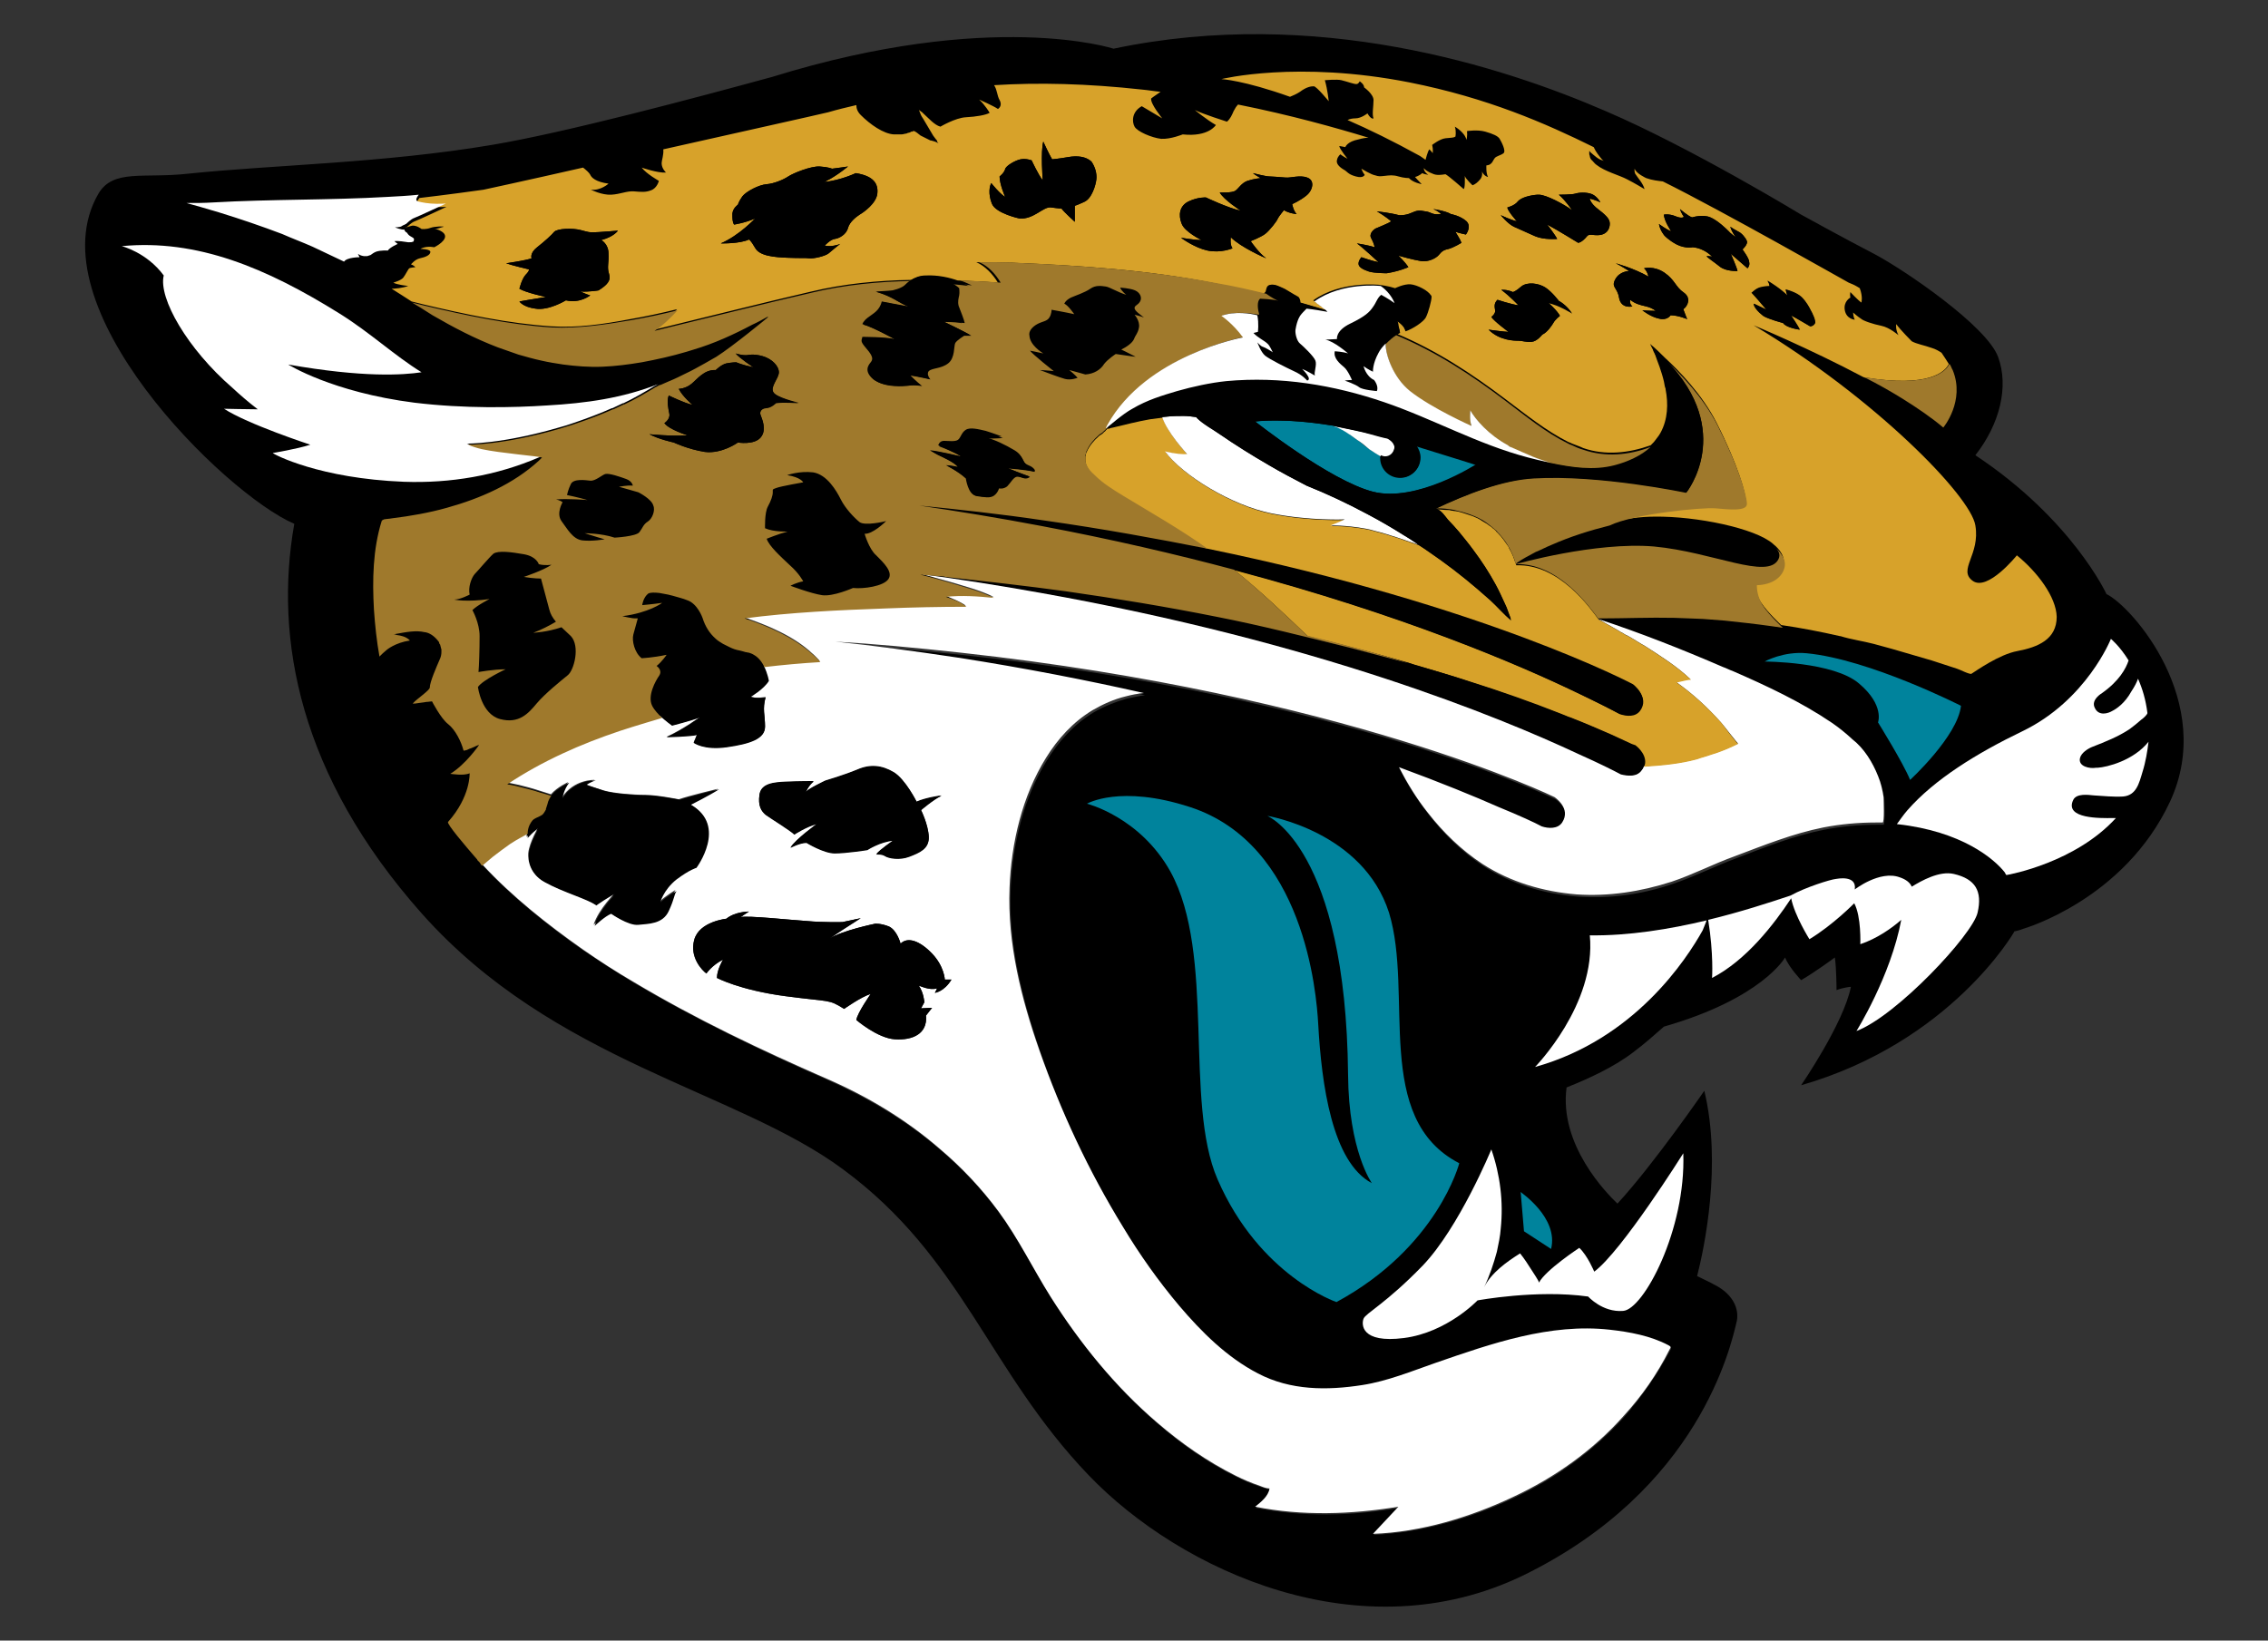<?xml version="1.0" encoding="utf-8"?>
<!-- Generator: Adobe Illustrator 27.6.1, SVG Export Plug-In . SVG Version: 6.00 Build 0)  -->
<svg class="logo" version="1.1" id="Layer_6" xmlns="http://www.w3.org/2000/svg" xmlns:xlink="http://www.w3.org/1999/xlink" x="0px" y="0px"
	 viewBox="0 0 410 296.6" style="enable-background:new 0 0 410 296.6;" xml:space="preserve">
<rect x="0" y="0" width="410" height="296.6" fill="#333333" stroke="none"/>
<style type="text/css">
	.st0{fill:#FFFFFF;}
	.st1{fill:#D7A22A;}
	.st2{fill:#9F792C;}
	.st3{fill:#00839C;}
</style>
<g>
	<path d="M379.3,139c-0.1,0-0.2,0-0.3,0c-1.1,0.2-3.2-0.2-2.9-1.7c0.2-0.9,1.5-1.7,2.3-2.1c2.3-0.9,4.6-1.8,6.7-3.3
		c0.8-0.5,1.5-1.1,2.1-1.7c0.2-0.2,1.1-0.9,1.1-1.2c-0.3-2.4-0.9-4.4-1.7-6.2c-0.3,0.6-0.7,1.4-1.2,2.3c-1.3,2.2-2.9,3.2-3.5,3.5
		c-0.8,0.5-2.5,1-3.2-0.5c-0.8-1.4,1.3-2.7,1.3-2.7c3.1-2.2,4.3-4.5,4.8-5.9c-1.7-2.6-3.2-3.9-3.2-3.9s-4.4,11-16,16.7
		c-8.3,4-15.9,8.7-20.8,14.3c-0.7,0.8-1.3,1.6-1.9,2.5l0.1,0c11.7,1.3,17.5,6.3,19.4,8.7c0.1,0.2,0.2,0.3,0.3,0.5c0,0,0,0,0,0
		c0.7-0.1,12.5-2.3,19.8-10.3c-0.3,0-0.5,0-0.8,0c-1.8-0.1-8.7,0.1-6.9-3.3c0.6-1.2,2.6-0.8,3.7-0.8c1.8,0.1,3.5,0.3,5.3,0.2
		c2.4-0.1,2.9-2.3,3.5-4.4c0.6-2,0.9-3.8,1.1-5.5C385.7,137.5,380.9,138.7,379.3,139z M353.3,158c-2.6-0.6-5.8,1.1-7.6,2.3
		c-0.3-0.7-1-1.3-2.2-1.7c-3.7-1.2-8.2,2.2-8.2,2.2c0.4-2.7-3.3-1.9-3.4-1.9c-1.1,0.1-5.6,1.5-8.2,3c-3.9,1.4-9.2,3.1-14.9,4.4
		c1.1,6.1,0.7,10.5,0.7,10.5c6.1-3.2,11.2-9.7,14.3-14.4c0.7,3.2,3.3,7.4,3.3,7.4c4.3-2.7,8.1-6.5,8.1-6.5c1.3,2.4,1.1,7.4,1.1,7.4
		c3-1,5.7-2.9,7.4-4.4c-1.9,10.2-8.1,20.1-8.1,20.1c7.2-2.7,21-17.4,21.9-21.4C358.4,161,357.1,158.9,353.3,158z M287.4,169.2
		c1.2,12.5-9.9,23.8-9.9,23.8c18-5.1,27.4-19.5,30.3-24.7c0.3-0.8,0.5-1.4,0.7-1.8C301.8,168,294.4,169.2,287.4,169.2z M304.2,208.6
		c0,0-11.1,17.7-16.1,21.4c0,0-1.2-2.9-2.7-4.3c0,0-6.1,4.1-7.3,6.4c0.1-0.2-1.1-1.9-1.2-2.1c-0.7-1.1-1.4-2.2-2.2-3.2
		c-2.4,1.4-5.2,3.5-6.5,6.1c1-2.1,1.8-4.2,2.4-6.4c0.3-1.4,0.6-2.8,0.7-4.2c0.5-4.8-0.1-9.7-1.7-14.3c0,0-5.7,14.1-12.4,21
		c-6.6,6.9-10.2,8.6-10.7,9.6c-0.4,1-0.5,4.5,7.3,3.5c7.8-1,13.2-6.8,13.2-6.8s10.6-2,20-0.7c0,0,2.6,2.8,6.3,2.6
		C297.1,236.8,304.8,222.3,304.2,208.6z M251,165c-4.7-14.7-22-17.5-22-17.5s14.2,5.8,14.6,46.8c0.1,13.8,4.3,19.6,4.3,19.6
		c-7.2-3.8-9-17.9-9.7-28.8c-0.3-5.5-2.6-32.6-23.2-39.2c-12.6-4.1-18.6-0.6-18.6-0.6s9.7,2.3,15.1,12.3c8.2,15,2.4,41.4,8.5,55.6
		c7.6,17.5,21.5,22.2,21.5,22.2c18.3-9.8,22.2-25.1,22.2-25.1C248.1,202.2,255.6,179.7,251,165z M274.8,215.5l0.6,7.1l4.9,3.2
		C281.8,220.1,274.8,215.5,274.8,215.5z M326.8,118.2c-4.3-0.4-7.6,1.5-7.6,1.5s12.5,0,17.1,4c4.6,4,3.4,7,3.4,7s4.6,7.3,5.8,10.4
		c0,0,8.5-7.9,9.1-13.4C354.5,127.6,338,119.2,326.8,118.2z M364.6,100.4c0,0-5.4,6.6-8,4.6c-2.7-2,1.4-4.7,0.5-10
		c-0.8-5.3-18.2-23.1-40.1-36.2c0,0,10.1,4.2,19.9,9.4c0.1,0,0.2,0.1,0.2,0.1c2.2,1.1,4.4,2.4,6.6,3.7c2.9,1.8,5.6,3.6,7.5,5.3
		c0,0,4-4.9,1.6-10.5c-0.1-0.3-0.3-0.6-0.5-1c0,0-0.1-0.1-0.1-0.1c-0.4-0.6-0.8-1.3-1.3-2c-0.4-0.3-1.1-0.7-1.8-0.9
		c-1.4-0.5-2.7-0.7-3.6-1.2c0,0-2.1-2.1-2.8-3.2c0,0-0.2,0.9,0.4,2c0,0-1.6-1.4-3.1-1.7c-1.5-0.3-3.3-0.9-3.7-1.3
		c-0.5-0.3-1.4-1.1-1.4-1.1s0,0.7,0.3,1.3c0,0-1.5-0.1-1.8-1.7c-0.3-1.6,1-2.3,1-2.3s-0.1-0.5,0-1c0,0,1.4,1.5,2,1.9
		c0,0,0.3-1-0.3-2.6c-0.2-0.1-0.3-0.2-0.5-0.3c-0.5-0.3-1-0.5-1.5-0.7c-0.4-0.2-22.9-13-33.6-18.3c-0.8-0.1-1.9-0.2-3-0.6
		c0,0-1.8-0.8-2.1-1.7c0,0-0.1,0.4,0.1,0.9c0.5,0.8,1.4,1.7,1.7,2.8c0,0-1.8-1.1-3.2-1.8c-1.3-0.7-4-1.4-5.5-2.6
		c-0.3-0.2-0.6-0.5-0.7-0.7c-0.1-0.1-0.1-0.1-0.2-0.2c-0.2-0.2-0.3-0.5-0.3-0.7c0-0.1,0-0.2-0.1-0.3c0,0,0-0.1,0-0.1
		c0-0.1,0-0.2,0-0.3c0-0.1,0-0.2,0-0.2c0.1,0,0.1,0,0.1,0.1c0,0,0,0,0.1,0.1c0,0,0.1,0.1,0.1,0.1c0.6,0.5,1.3,1.2,2.1,1.4
		c0.1,0,0.1,0,0.2,0.1c0,0,0-0.1-0.1-0.1c0,0-0.1-0.1-0.1-0.1c-0.1-0.1-0.1-0.1-0.2-0.2c-0.4-0.5-1-1.2-1.5-2.1
		c-8.7-4.3-19.2-8.9-33.3-11.7c-20.3-4-34-0.6-34-0.6s4,0.2,12.4,3.2c0.5-0.2,1.2-0.5,1.9-0.9c1.2-0.9,2-1,2.5-1
		c0.5,0,2.7,2.7,2.7,2.7s-0.2-2.1-0.7-3.8c0,0,2.2-0.2,3,0c1.2,0.3,2.2,0.7,2.7,0.7c0.4,0,0.6-0.5,0.6-0.5s0.8,0.5,0.8,1.1
		c0,0,1.7,1.2,1.7,2.3c0,1.1-0.3,2.6,0,3.3c0,0-0.4,0.3-1.1-0.9c0,0-1.1,0.9-2.2,0.9c-0.5,0-1,0.1-1.4,0.3c3.9,1.7,8.2,3.8,13.1,6.5
		c0,0,0.6,0.4,1,0.7c0,0,0.4-1.6,0.7-1.9c0,0,0.5,0.5,0.6,0.7c0,0,0.1-0.7-0.1-1.5c0,0,1.4-1.1,2.4-1.2c1.1-0.1,1.5-0.1,1.8-0.3
		c0,0,0.2-0.9-0.1-1.8c0,0,1.8,1,2.1,2.4c0,0,0.2-0.8,0.1-1.6c0,0,1.9-0.3,3.3,0.1c1.4,0.3,2.3,0.8,2.6,1.3c0.3,0.5,1.2,2.2,0.7,2.6
		c-0.5,0.4-1.3,0.5-1.6,0.9c-0.3,0.4-0.3,0.8-0.7,1c-0.3,0.3-0.8,0.3-0.8,0.3s-0.1,1.4,0.3,2.1c0,0-0.7-0.1-1.1-1
		c0,0,0.2,0.8-0.3,1.4c-0.5,0.6-0.9,0.9-1.4,1.1c0,0-1.3-1.2-1.4-1.7c0,0,0.1,2.8-0.3,2.3c0,0-2.6-2.3-3.2-2.6c0,0-1.1,0.2-1.6,0.1
		c-0.5,0-2-0.7-2.3-1.2c0,0-0.1,0.6,0.8,1.2c0,0-0.8-0.1-1.1-0.3c0,0-0.5,0.5-1.3,0.7c0,0,0.8,0.9,1.2,1.3c0,0-1.6-0.3-2.3-1.1
		c0,0-0.9,0-1.9-0.3c-1-0.3-1.6-0.2-2.5-0.1c-0.9,0.1-1.1,0.1-1.7-0.1c-0.7-0.1-2.5-1.2-2.5-1.2s0.3,0.8,0.6,1.1
		c0,0-0.2,0.7-1.6,0.3c-1.5-0.4-1.5-0.9-2.3-1.3c-0.8-0.5-1.3-1.1-1.1-1.7c0.1-0.6,0.6-1,0.6-1s0.5,0.4,1.3,0.8c0,0-1.4-1.7-1.5-2.3
		c0,0,0.7,0.1,1.1,0.2c0,0,0.3-1,2.4-1.4c0.7-0.2,1.3-0.3,1.8-0.3c-5.9-1.8-14.1-4.1-23.6-6c-0.2,0.2-0.3,0.4-0.4,0.5
		c-0.1,0.2-0.3,0.5-0.4,0.7c-0.3,0.7-0.6,1.4-1.2,1.9c0,0-4.4-1.4-5.8-2.1c0,0,2.2,1.8,3.8,2.7c0,0-1.3,2.2-6,1.7
		c0,0-2.2,0.9-3.9,0.8c-1.7-0.2-4.3-1.3-4.8-2.2c-0.5-0.9-0.5-2.7,1.3-3.7c0,0,2.5,1.5,3.7,2.2c0,0-2.2-2.7-2-3.6
		c0,0,0.8-0.6,1.7-1.2c-1.1-0.1-2.2-0.3-3.3-0.4c-10-1.1-18.8-1.3-26.8-0.8c0.6,0.9,0.5,1.8,1,2.7c0.6,1.1-0.3,1.6-0.3,1.6
		c-0.7-0.5-3.5-1.7-3.5-1.7c1.1,1,2,2.4,2,2.4c-0.7,0.4-2.4,0.7-4.3,0.8c-1.9,0.1-4.6,1.7-4.6,1.7c-1.1-0.3-2.1-1.5-3.1-2.4
		c-0.2-0.2-0.3-0.3-0.5-0.4c0,0-0.1-0.1-0.1-0.1c0,0-0.1,0-0.1-0.1c0,0-0.1,0-0.1-0.1c0,0,0.1,0.2,0.1,0.3c0,0,0,0,0,0c0,0,0,0,0,0
		c0.1,0.2,0.1,0.3,0.2,0.5c0.1,0.3,0.3,0.6,0.5,0.9c0.5,0.9,1.1,1.8,1.6,2.7c0,0,0,0,0,0.1c0.2,0.4,0.5,0.7,0.7,1
		c0.1,0.1,0.2,0.2,0.2,0.3c0,0,0,0.1,0,0.1c0,0,0.1,0.1,0.1,0.1c0,0.1,0.1,0.1,0.1,0.1c0,0,0,0.1,0,0.1c0,0,0,0.1,0.1,0.1
		c-0.2-0.3-1-0.5-1.4-0.6c0,0,0,0-0.1,0c-0.6-0.3-1.2-0.6-1.8-0.9c0,0,0,0,0,0c-0.3-0.2-1-0.9-1.3-0.8c0,0-0.1,0-0.2,0.1
		c0,0-0.1,0-0.1,0c-0.1,0-0.2,0.1-0.2,0.1c-0.1,0-0.2,0-0.3,0.1c-0.1,0-0.2,0.1-0.3,0.1c-0.1,0-0.3,0.1-0.5,0.1
		c-0.3,0-0.5,0.1-0.8,0.1h0c-0.3,0-0.7,0-1.1,0c-2-0.1-4.3-1.8-6-3.5c-0.6-0.6-0.8-1.2-0.8-1.8c-1.7,0.4-3.4,0.8-5.1,1.3
		c-2.5,0.6-16,3.6-29.8,6.7c0.1,1-0.3,2-0.3,2.5c0,1,0.8,1.7,0.8,1.7c-1.6,0.1-4.4-0.9-4.4-0.9c0.8,1.1,3.1,2.4,3.1,2.4
		s-0.3,1.3-1.4,1.7c-1,0.4-1.8,0.3-3.1,0.2c-1.3-0.1-2.4,0.5-4.1,0.6c-1.7,0.1-3.7-0.9-3.7-0.9c1.8,0.2,3.2-1.1,3.2-1.1
		c-2.3-0.3-3.1-1.1-3.3-1.6c-0.2-0.4-0.8-0.9-1.3-1.3c-10.1,2.3-18,4-18,4c-6.4,0.9-11.6,1.5-11.6,1.5c-1.9,0.1-3.8,0.3-5.7,0.4
		c-10.5,0.6-21,0.3-31.5,1c-1.6,0.1-3.1,0.1-4.7,0.1h-0.1c0.9,0.2,1.7,0.4,2.5,0.7c1.1,0.3,2.3,0.6,3.4,1c3.8,1.1,7.6,2.4,11.4,3.9
		c1.9,0.7,3.7,1.5,5.5,2.3c1.9,0.9,3.9,1.7,5.7,2.7c0.5-0.8,2.8-0.8,2.8-0.8L64.9,46c0,0,0.7,0.4,1.5,0.4c0.1,0,0.1,0,0.2,0
		c0.2-0.1,0.4-0.2,0.6-0.2c0.3-0.2,0.5-0.4,1-0.6c0.9-0.3,2.1-0.2,2.1-0.2c0.3-0.6,1.8-1.2,1.8-1.2c-0.3-0.3-0.6-0.5-0.6-0.5
		c0.6-0.1,1.9,0.2,2.5,0.2c0.4,0,0.7-0.1,0.8-0.1c0,0,0,0,0.1,0c0.2-0.1,0.3-0.4,0.1-0.6c-0.3-0.3-0.9-0.4-1.3-0.6
		c-0.5-0.2-0.5-0.5-0.5-0.6c0,0,0,0,0,0c-0.5,0.1-1.7-0.4-1.7-0.4s1-0.1,1.2-0.2c0.1-0.1,0.3-0.2,0.6-0.3c0.4-0.2,0.8-0.3,1.2-0.4
		c0.8-0.1,1.7,0.6,1.7,0.6s0.8,0.1,1.6-0.2c0.8-0.3,2.5-0.3,2.4-0.2c-0.5,0.1-1.1,0.5-1.6,0.5c0.4,0,1,0.3,1.3,0.5
		c1.5,1-0.4,2.3-1.4,2.8C76.9,44.4,76,45,76,45s1.9,0,1.8,0.6c-0.1,0.6-1,0.9-1.9,1.1c-0.9,0.2-1.6,1.1-1.6,1.1
		c0.4,0.1,0.8,0.5,0.8,0.5s-1,0.1-1.1,0.2c-0.2,0.1-0.7,1.2-1.1,1.7c-0.4,0.5-1.8,0.9-1.8,0.9c0.7,0.4,2.7,0.6,2.7,0.6
		c-1.1,0.4-2.5,0.5-3,0.5c0.3,0.2,3.5,2.2,3.6,2.3c0,0,0,0,0,0c0.2,0.1,2.8,1.7,3.7,2.3c3.8,2.2,7.6,4.2,11.8,5.8
		c1.2,0.4,2.5,0.9,3.7,1.3c1.4,0.4,2.8,0.8,4.2,1.1c1.3,0.3,2.6,0.5,3.9,0.7c2.3,0.3,4.7,0.5,7.1,0.4c2.4-0.1,4.7-0.4,7.1-0.8
		c2.7-0.5,5.4-1.1,8.1-1.9c0.4-0.1,0.9-0.3,1.3-0.4c3.7-1.1,7.2-2.7,10.6-4.5c0.9-0.4,1.8-0.9,2.7-1.4c0,0,0.1,0,0.1,0
		c0,0,0,0,0.1,0c-0.1,0.1-6.4,5.3-9.4,7.2c-0.7,0.4-1.4,0.8-2.1,1.2c-1.1,0.6-2.3,1.3-3.4,1.8c-1,0.5-2,1-3,1.4
		c-0.5,0.2-1.1,0.5-1.6,0.7c0,0-0.1,0-0.1,0c-6.6,2.6-13.3,3.5-20.3,4c-6.1,0.4-14.9,0.7-24-0.5C59.9,71.1,52,66.1,52,66.1
		c13.6,2.4,20.8,2,24.1,1.4c-5-3.2-9.2-7.1-14.8-10.6C48,48.6,35.5,43.4,21.9,44.7c0,0,4.5,1.1,7.6,5.3c-1,4.1,4.4,13.3,12.4,20.3
		c1.4,1.2,2.9,2.5,4.6,3.9c-1.5,0-6.1-0.1-6.1-0.1c4.3,2.8,15.6,6.5,15.6,6.5c-2.5,0.8-6.8,1.5-6.8,1.5c0.3,0.3,8.4,4.6,23.7,5.2
		c8.4,0.3,16.7-1.1,24.4-4.4c0.1,0,0.1-0.1,0.2-0.1c0.1-0.1,0.2-0.1,0.2-0.1c0,0,0.1,0,0.1,0c0,0-0.2,0.2-0.6,0.6
		c-4.6,4.2-10.5,6.8-16.6,8.5c-3.2,0.9-6.6,1.5-9.9,1.9c-0.5,0.1-1,0.1-1.5,0.2c-0.2,0.1-0.4,0.2-0.4,0.3c-1.6,5.1-1.7,10.7-1.4,16
		c0.2,2.9,0.5,5.7,1,8.5c0,0,0,0,0,0c0.4-0.4,0.8-0.8,1.3-1.2c0,0,1.5-1.3,4.2-1.7c0,0,0,0-0.1-0.1c0,0-0.1-0.1-0.1-0.1
		c-0.6-0.5-1.4-0.7-2.2-0.8c-0.2-0.1-0.4-0.1-0.6-0.1c0.1,0,0.2,0,0.5-0.1c1.7-0.3,3.6-0.7,5.2-0.3c0,0,0.1,0,0.1,0
		c1,0.2,1.8,0.9,2.4,1.7c0.1,0.1,0.1,0.2,0.1,0.3c0.1,0.1,0.1,0.2,0.2,0.3c0,0,0,0.1,0,0.1c0,0.1,0.1,0.2,0.1,0.4
		c0,0.1,0.1,0.2,0.1,0.3c0,0,0,0.1,0,0.1c0,0.1,0,0.2,0,0.4c0,0.4-0.1,0.9-0.3,1.3c-0.6,1.4-1.8,4.1-1.8,5.1c0,0.5-2.4,2.1-3,2.8
		c0,0-0.1,0.1-0.1,0.1c0.1,0,0.1,0,0.2,0c0,0,0.1,0,0.2,0c0.7-0.1,1.4-0.2,2.1-0.3c0.4,0,0.7-0.1,1-0.1h0c0,0,1.6,3.1,2.9,4.1
		c1.3,1,2.4,3.2,2.8,4.8c0,0,0,0,0,0c0.2,0,0.3,0,0.5-0.1c0,0,0,0,0.1,0c0.1,0,0.1-0.1,0.2-0.1c0.2-0.1,0.4-0.2,0.5-0.2
		c0.2-0.1,0.5-0.2,0.7-0.3c0.2-0.1,0.4-0.2,0.7-0.3c0,0,0,0,0.1,0c0,0-2.4,3.5-5.2,5.2c0.2,0,2.4,0.4,3.5-0.1c0,0,0,0,0,0
		c0,0,0.2,4.2-3.9,8.8c-0.3,0.3,3.1,4.3,5.1,6.6c0.1,0.1,0.2,0.2,0.2,0.3c0.1,0.1,0.1,0.1,0.2,0.2c0.2,0.2,0.3,0.3,0.4,0.5
		c0.1,0.2,0.2,0.3,0.3,0.3c0.1-0.1,1.3-1.1,1.9-1.6c1-0.8,2-1.5,3.1-2.3c1-0.7,3.3-1.9,3.3-1.9c0,0,0,0,0,0v0c0,0.3,0,0.7,0,1.1
		c0,0,1.2-1.3,2.2-1.9c0,0-1.7,2.7-1.9,4.8c0,0-0.4,3.4,2.8,5.1c3.2,1.7,8,3.1,9.3,4.2c0,0,2.4-1.7,3.8-2.3c0,0-3.2,3.1-4.1,6
		c0,0,1.9-1.8,3-2.2c0,0,3,2.2,4.9,2c1.8-0.2,4.5-0.1,5.5-2.5c1.1-2.4,0.9-2.8,1.4-3.6c0,0-1.8,1.1-3,2.2c0,0,0.6-2.4,3-4.3
		c2.4-1.8,3.6-2.1,3.6-2.1s5.7-7.6-1-11.3c0,0,3.3-1.7,5.1-2.8c0,0-5.4,1.4-7.1,1.9c0,0-4-0.8-6.1-0.8c-2.1,0-5.8-0.3-7.5-0.8
		c-1.7-0.5-3.3-1.1-3.3-1.1s1-0.6,1.7-0.8c0,0-3.8-0.3-6,3.3c0,0,0,0,0,0c0-0.3,0.1-1.7,1.2-2.9c0,0-2,0.9-3.1,2.2c0,0,0,0,0,0
		c-0.7-0.3-1.5-0.5-2.2-0.7c-1.2-0.4-2.4-0.7-3.6-1c-0.8-0.2-1.6-0.4-2.4-0.5c6.3-4.2,13.3-7.3,20.5-9.7c2.4-0.8,7.5-2.3,7.5-2.3
		c1,1,2.1,1.7,2.1,1.7s3.4-0.8,5.1-1.5c0,0-3.4,2.4-6.1,3.6c0,0,4.1-0.1,5.5-0.4l-0.6,1.4c0,0,1.8,1.4,6,0.8
		c4.2-0.6,6.9-1.5,6.9-3.7c0-2.2-0.5-3.2,0.1-5.3c0,0-1.5,0.3-2.7,0c0,0,2.4-1.4,3.3-2.9c0,0-0.2-1.4-0.9-2.7l0,0
		c3.4-0.4,6.7-0.7,10.1-0.9c-0.4-0.5-0.9-1-1.4-1.4c-3.4-3.1-8.1-5.1-12.3-6.5c8.4-1.1,17-1.5,25.5-1.8c4.9-0.2,9.7-0.3,14.6-0.3
		c-1-0.9-2.4-1.3-3.7-1.8c2.9-0.3,5.8-0.1,8.7,0.2c-2.4-1.2-5.2-1.9-7.8-2.7c-1.8-0.5-3.7-1.1-5.5-1.5c0,0,0.1,0,0.2,0
		c0.1,0,0.2,0,0.2,0c0,0,0,0,0,0c6.7,0.9,13.8,2,21.6,3.4c49.9,8.9,82.8,22.4,97.1,29.1c3.8,1.7,6.4,3,7.7,3.7
		c1.2,0.3,2.8,0.5,3.7-0.7c0.2-0.2,0.3-0.5,0.4-0.7l0,0c0.1,0,0.3,0,0.3,0c3.1-0.2,6.2-0.5,9.2-1.3c0.9-0.2,1.7-0.5,2.5-0.8
		c1.7-0.6,3.4-1.3,5-2c-0.1,0-2.8-3.5-3.1-3.8c-2.4-2.7-5.1-5.2-8.1-7.3c0.4-0.1,0.8-0.2,1.3-0.3c0.4-0.1,0.9-0.2,1.3-0.2
		c-2.4-2.4-5.4-4.3-8.2-6c-1-0.7-2.1-1.3-3.2-1.9c-0.3-0.2-0.6-0.4-0.9-0.5c-0.2-0.1-0.4-0.3-0.7-0.4c-1.2-0.7-2.5-1.4-3.7-2.1
		c0,0,0,0,0,0c0,0,0,0,0.1,0h0.1c0,0,0,0,0,0c4.5,0,9-0.2,13.5-0.1c0.5,0,5,0.2,5.2,0.2c1.3,0.1,2.6,0.2,3.9,0.3
		c2.8,0.3,5.6,0.6,8.4,1c0.7,0.1,1.4,0.2,2.1,0.3c3.5,0.5,7.1,1.2,10.6,2c0,0,0.1,0,0.1,0c1.9,0.6,4.1,0.9,6,1.4
		c1.1,0.3,2.2,0.6,3.3,0.9c2.4,0.7,4.8,1.4,7.2,2.1c1.5,0.5,3.1,1,4.6,1.5c0.4,0.1,2.3,1.1,2.6,0.9c0.8-0.5,5-3.5,8.3-4.1
		c3.7-0.7,7.1-2.1,7.1-6.2C371.7,107.9,368.3,103.4,364.6,100.4z M168.7,172.1c-2.2-2.3-4.4-3.1-5.7-1.8c0,0-0.7-2.4-2.1-3.1
		c-1.5-0.7-2.5-0.5-2.5-0.5s-5.9,1.2-8.3,2.7c0.5-0.3,4.3-2.8,5.7-3.7l-3.3,0.7c0,0-3.4,0-6.6-0.2c-3.2-0.2-10.5-1-11.8-0.7
		c0,0,0.9-0.6,1.5-1c-0.1,0-2.5,0-4.1,1.3c0,0-4.9,0.5-5.8,3.8c-0.9,3.3,1.5,5.6,2.2,6.1c0,0,1-1.5,3-2.5c0,0-1.1,1.8-1.1,3.3
		c0,0,4.2,2.2,12.4,3.3c8.3,1.1,7.7,0.5,10.6,2.3c0,0,3.1-2.2,4.8-2.7c0,0-2.4,3.4-2.6,4.7c0,0,3.9,3.3,7,3.5c3.2,0.3,5.9-1,5.6-4.3
		l1.1-1.4l-2,0.1l0.6-1.1c0,0-0.1-1.7-1-3c0.2,0.1,1.7,0.9,3.3,0.5l-0.4,0.8c0,0,1.7-0.2,3-2.4l-1.1-0.3
		C171,176.8,170.9,174.4,168.7,172.1z M147.1,141.2c0,0-2.9,0-5.1,0.1c-2.1,0.1-4.4,0.3-4.7,2.3c-0.3,2,0.3,3,1.2,3.7
		c0.9,0.7,4.3,2.8,5.1,3.5c0,0,2.3-1.5,4.1-1.9c0,0-3.9,2.8-4.8,4.3c0,0,1.7-0.9,2.9-0.9c0,0,3.1,1.9,5.1,1.9c2,0,5.9-0.6,5.9-0.6
		s2.2-1.5,4.7-1.7c0,0-2.5,1.7-3.1,2.5c0,0,1-0.1,1.6,0.3c0.6,0.4,2.6,0.8,4.4,0.1c1.8-0.7,3.6-1.4,3.5-3.6
		c-0.1-2.2-1.4-4.8-1.4-4.8s2.4-2,3.7-2.6c-0.3,0-2.9,0.4-4.5,1.1c0,0-2-4-4.1-5.3c-2.1-1.3-4.2-1.5-6.6-0.5c-2.3,1-5.8,2-5.8,2
		s-3.2,1.5-3.6,2.1C145.7,143.1,146.2,141.9,147.1,141.2z M380.8,107.4c0,0-6.2-13.5-23.7-25.1c4.4-5.6,6.1-12.4,4.1-17.8
		c-2.1-5.6-16.9-15.7-22.4-18.6c-5.6-2.9-13.2-7.1-13.2-7.1s-19.7-12-35.3-18.7c-18.7-8.1-52.4-19-89-11.3c0,0-22-7.2-61.7,5.1
		c-13.9,3.8-37.5,10.1-50.7,12.3c-19.6,3.3-39.5,3.6-54.9,5.2c-8.1,0.9-13.5-0.9-16.2,3.6C6,55.3,40.6,89.3,53.2,94.7
		c-3.7,20.9,1,45.6,23,70.4c23.9,26.9,56.9,32,76.2,46.3c21.7,16,26.2,36.3,44.4,55.3c16.7,17.4,49.3,32.3,78.6,18.1
		c31.7-15.5,37.5-41.3,38.6-46.1c0.4-2.5-1.1-5-4.2-6.5c-0.5-0.3-1.6-0.8-3-1.5c1.3-5.1,4.5-20.2,1.3-33.5c0,0-9,13.1-15.7,20.4
		c-1.9-1.8-10.6-10.6-9.2-21c4-1.6,8.6-3.7,12.1-6.4c2-1.5,3.8-3.1,5.5-4.6c17.8-5.1,21.9-12.5,21.9-12.5c0.7,1.8,2.9,4.1,2.9,4.1
		c2.6-1.5,6.1-4.1,6.1-4.1c0.3,2.1,0.3,5.9,0.3,5.9c1.3-0.5,2.6-0.6,2.6-0.6c-1.3,6.6-9,17.8-9,17.8c27.1-7.8,38.5-27.7,38.5-27.7
		l0-0.1c1-0.2,1.7-0.5,1.7-0.5s18.2-5.2,26.5-23C400.6,127,385.5,109.7,380.8,107.4z M301.9,244.2c-2.3,4.3-5.1,8.3-8.3,12
		c-5.6,6.2-12.4,11.1-19.9,14.6c-7.8,3.7-16.7,6.3-25.4,6.7c1.5-1.7,3.1-3.3,4.6-4.9c-8.5,1.5-17.4,1.7-25.9,0
		c1-0.8,2.5-1.9,2.6-3.3c-0.6-0.1-1.2-0.3-1.8-0.5c-1.5-0.5-2.9-1.1-4.3-1.8c-5.1-2.5-9.8-5.8-14.2-9.6
		c-7.6-6.5-13.9-14.4-19.3-22.8c-3.2-5.1-5.8-10.5-9.4-15.4c-3.1-4.2-6.6-7.9-10.6-11.3c-6.1-5.3-13.1-9.4-20.5-12.7
		c-11.9-5.2-23.7-10.9-34.9-17.5c-3.1-1.9-6.2-3.9-9.2-5.9c-6.4-4.5-12.7-9.5-18-15.2c-0.1-0.1-0.2-0.2-0.4-0.4
		c0.1-0.1,1.3-1.1,1.9-1.6c1-0.8,2-1.5,3.1-2.3c1-0.7,3.3-1.9,3.3-1.9c0,0,0,0,0,0v0c0,0.3,0,0.7,0,1.1c0,0,1.2-1.3,2.2-1.9
		c0,0-1.7,2.7-1.9,4.8c0,0-0.4,3.4,2.8,5.1c3.2,1.7,8,3.1,9.3,4.2c0,0,2.4-1.7,3.8-2.3c0,0-3.2,3.1-4.1,6c0,0,1.9-1.8,3-2.2
		c0,0,3,2.2,4.9,2c1.8-0.2,4.5-0.1,5.5-2.5c1.1-2.4,0.9-2.8,1.4-3.6c0,0-1.8,1.1-3,2.2c0,0,0.6-2.4,3-4.3c2.4-1.8,3.6-2.1,3.6-2.1
		s5.7-7.6-1-11.3c0,0,3.3-1.7,5.1-2.8c0,0-5.4,1.4-7.1,1.9c0,0-4-0.8-6.1-0.8c-2.1,0-5.8-0.3-7.5-0.8c-1.7-0.5-3.3-1.1-3.3-1.1
		s1-0.6,1.7-0.8c0,0-3.8-0.3-6,3.3c0,0,0,0,0,0c0-0.3,0.1-1.7,1.2-2.9c0,0-2,0.9-3.1,2.2c0,0,0,0,0,0c-0.7-0.3-1.5-0.5-2.2-0.7
		c-1.2-0.4-2.4-0.7-3.6-1c-0.8-0.2-1.6-0.4-2.4-0.5c6.3-4.2,13.3-7.3,20.5-9.7c2.4-0.8,7.5-2.3,7.5-2.3c1,1,2.1,1.7,2.1,1.7
		s3.4-0.8,5.1-1.5c0,0-3.4,2.4-6.1,3.6c0,0,4.1-0.1,5.5-0.4l-0.6,1.4c0,0,1.8,1.4,6,0.8c4.2-0.6,6.9-1.5,6.9-3.7
		c0-2.2-0.5-3.2,0.1-5.3c0,0-1.5,0.3-2.7,0c0,0,2.4-1.4,3.3-2.9c0,0-0.2-1.4-0.9-2.7l0,0c3.4-0.4,6.7-0.7,10.1-0.9
		c-0.4-0.5-0.9-1-1.4-1.4c-3.4-3.1-8.1-5.1-12.3-6.5c8.4-1.1,17-1.5,25.5-1.8c4.9-0.2,9.7-0.3,14.6-0.3c-1-0.9-2.4-1.3-3.7-1.8
		c2.9-0.3,5.8-0.1,8.7,0.2c-2.4-1.2-5.2-1.9-7.8-2.7c-1.8-0.5-3.7-1.1-5.5-1.5c0,0,0.1,0,0.2,0c0.1,0,0.2,0,0.2,0c0,0,0,0,0,0
		c6.7,0.9,13.8,2,21.6,3.4c49.9,8.9,82.8,22.4,97.1,29.1c3.8,1.7,6.4,3,7.7,3.7c1.2,0.3,2.8,0.5,3.7-0.7c0.2-0.2,0.3-0.5,0.4-0.7
		l0,0c0.1,0,0.3,0,0.3,0c3.1-0.2,6.2-0.5,9.2-1.3c0.9-0.2,1.7-0.5,2.5-0.8c1.7-0.6,3.4-1.3,5-2c-0.1,0-2.8-3.5-3.1-3.8
		c-2.4-2.7-5.1-5.2-8.1-7.3c0.4-0.1,0.8-0.2,1.3-0.3c0.4-0.1,0.9-0.2,1.3-0.2c-2.4-2.4-5.4-4.3-8.2-6c-1-0.7-2.1-1.3-3.2-1.9
		c-0.3-0.2-0.6-0.4-0.9-0.5c-0.2-0.1-0.4-0.3-0.7-0.4c-1.2-0.7-2.5-1.4-3.7-2.1c7.6,2.6,15.2,5.6,22.6,8.7c0.6,0.2,1.1,0.5,1.7,0.7
		c6.2,2.7,12.5,5.6,18,9.4c1.2,0.8,2.4,1.7,3.5,2.8c0,0,0.1,0.1,0.1,0.1c2.2,1.7,3.7,4.1,4.7,6.7c0.5,1.2,0.8,2.5,1,3.8
		c0.1,0.4,0.2,4.8-0.1,4.8c-0.4,0-0.8,0-1.2,0c-3.2,0-6.4,0.3-9.5,0.9c-5.6,1.1-10.8,3.2-16,5.2c-3.8,1.4-7.5,3.3-11.4,4.6
		c-5.5,1.9-11.3,2.7-17.2,2.3c-6-0.5-11.9-2.2-17-5.5c-3.8-2.5-7.1-5.7-9.9-9.3c-2-2.6-3.8-5.3-5.2-8.2c7.6,2.8,13.7,5.2,18,7.2
		c3.8,1.6,6.4,2.9,7.8,3.5c1.2,0.3,2.9,0.5,3.7-0.7c1.7-2.5-1.4-4.6-1.4-4.6s-37.9-18.5-107.3-26.1c-8.2-0.9-15.7-1.5-22.7-2
		c6.9,0.7,14.2,1.7,22.2,2.9c12.2,1.9,23.4,4.1,33.6,6.4c-1.1,0.1-2.2,0.4-3.3,0.6c-2.1,0.6-4.1,1.4-6,2.5c-3.5,2.1-6.3,5.2-8.4,8.6
		c-4.3,6.9-6.3,15.4-6.6,23.5c-0.4,10,2.2,20,5.4,29.4c3.9,11.2,8.9,21.9,15.1,31.9c3.1,5,6.5,9.8,10.2,14.3
		c4,4.7,8.6,9.3,14.2,12.2c5.9,3,12.5,3,18.9,2.1c4.5-0.7,8.9-2.5,13.2-4c10.1-3.5,20.7-7.2,31.5-6c3.6,0.4,7.4,1.1,10.6,2.8
		C302.2,243.6,302.2,243.6,301.9,244.2z M168.7,172.1c-2.2-2.3-4.4-3.1-5.7-1.8c0,0-0.7-2.4-2.1-3.1c-1.5-0.7-2.5-0.5-2.5-0.5
		s-5.9,1.2-8.3,2.7c0.5-0.3,4.3-2.8,5.7-3.7l-3.3,0.7c0,0-3.4,0-6.6-0.2c-3.2-0.2-10.5-1-11.8-0.7c0,0,0.9-0.6,1.5-1
		c-0.1,0-2.5,0-4.1,1.3c0,0-4.9,0.5-5.8,3.8c-0.9,3.3,1.5,5.6,2.2,6.1c0,0,1-1.5,3-2.5c0,0-1.1,1.8-1.1,3.3c0,0,4.2,2.2,12.4,3.3
		c8.3,1.1,7.7,0.5,10.6,2.3c0,0,3.1-2.2,4.8-2.7c0,0-2.4,3.4-2.6,4.7c0,0,3.9,3.3,7,3.5c3.2,0.3,5.9-1,5.6-4.3l1.1-1.4l-2,0.1
		l0.6-1.1c0,0-0.1-1.7-1-3c0.2,0.1,1.7,0.9,3.3,0.5l-0.4,0.8c0,0,1.7-0.2,3-2.4l-1.1-0.3C171,176.8,170.9,174.4,168.7,172.1z
		 M138.5,147.4c0.9,0.7,4.3,2.8,5.1,3.5c0,0,2.3-1.5,4.1-1.9c0,0-3.9,2.8-4.8,4.3c0,0,1.7-0.9,2.9-0.9c0,0,3.1,1.9,5.1,1.9
		c2,0,5.9-0.6,5.9-0.6s2.2-1.5,4.7-1.7c0,0-2.5,1.7-3.1,2.5c0,0,1-0.1,1.6,0.3c0.6,0.4,2.6,0.8,4.4,0.1c1.8-0.7,3.6-1.4,3.5-3.6
		c-0.1-2.2-1.4-4.8-1.4-4.8s2.4-2,3.7-2.6c-0.3,0-2.9,0.4-4.5,1.1c0,0-2-4-4.1-5.3c-2.1-1.3-4.2-1.5-6.6-0.5c-2.3,1-5.8,2-5.8,2
		s-3.2,1.5-3.6,2.1c0.1-0.1,0.6-1.3,1.5-2c0,0-2.9,0-5.1,0.1c-2.1,0.1-4.4,0.3-4.7,2.3C137,145.7,137.6,146.7,138.5,147.4z"/>
	<path class="st0" d="M340.5,144.1c-0.2-1.3-0.5-2.6-1-3.8c-1-2.5-2.5-5-4.7-6.7c0,0-0.1-0.1-0.1-0.1c-1.1-1-2.2-1.9-3.5-2.8
		c-5.6-3.8-11.8-6.7-18-9.4c-0.6-0.2-1.1-0.5-1.7-0.7c-7.4-3.2-15-6.2-22.6-8.7c1.2,0.7,2.5,1.4,3.7,2.1c0.2,0.1,0.4,0.3,0.7,0.4
		c0.3,0.2,0.6,0.4,0.9,0.5c1.1,0.6,2.1,1.3,3.2,1.9c2.8,1.8,5.8,3.7,8.2,6c-0.4,0-0.9,0.1-1.3,0.2c-0.4,0.1-0.9,0.2-1.3,0.3
		c3,2.1,5.7,4.6,8.1,7.3c0.3,0.3,3,3.8,3.1,3.8c-1.6,0.8-3.3,1.5-5,2c-0.8,0.3-1.7,0.5-2.5,0.8c-3,0.8-6.1,1.1-9.2,1.3
		c-0.1,0-0.2,0-0.3,0l0,0c-0.1,0.2-0.2,0.5-0.4,0.7c-0.8,1.2-2.5,1-3.7,0.7c-1.3-0.7-3.9-2-7.7-3.7c-14.3-6.7-47.2-20.2-97.1-29.1
		c-7.8-1.4-14.9-2.5-21.6-3.4c0,0,0,0,0,0c0,0-0.1,0-0.2,0c-0.1,0-0.2,0-0.2,0c1.8,0.5,3.7,1,5.5,1.5c2.6,0.8,5.4,1.5,7.8,2.7
		c-2.9-0.2-5.8-0.5-8.7-0.2c1.2,0.5,2.6,1,3.7,1.8c-4.9,0.1-9.7,0.2-14.6,0.3c-8.5,0.3-17,0.6-25.5,1.8c4.2,1.4,9,3.4,12.3,6.5
		c0.5,0.4,0.9,0.9,1.4,1.4c-3.4,0.2-6.7,0.5-10.1,0.9l0,0c0.7,1.4,0.9,2.7,0.9,2.7c-0.9,1.5-3.3,2.9-3.3,2.9c1.1,0.3,2.7,0,2.7,0
		c-0.6,2.2-0.1,3.2-0.1,5.3c0,2.2-2.7,3.1-6.9,3.7c-4.2,0.6-6-0.8-6-0.8l0.6-1.4c-1.4,0.3-5.5,0.4-5.5,0.4c2.7-1.2,6.1-3.6,6.1-3.6
		c-1.6,0.6-5.1,1.5-5.1,1.5s-1-0.7-2.1-1.7c0,0-5.1,1.5-7.5,2.3c-7.2,2.4-14.2,5.5-20.5,9.7c0.8,0.2,1.6,0.3,2.4,0.5
		c1.2,0.3,2.4,0.6,3.6,1c0.7,0.2,1.5,0.5,2.2,0.7c0,0,0,0,0,0c1.1-1.3,3.1-2.2,3.1-2.2c-1,1.3-1.2,2.7-1.2,2.9c0,0,0,0,0,0
		c2.2-3.5,6-3.3,6-3.3c-0.8,0.2-1.7,0.8-1.7,0.8s1.7,0.6,3.3,1.1c1.7,0.5,5.3,0.8,7.5,0.8c2.1,0,6.1,0.8,6.1,0.8
		c1.7-0.6,7.1-1.9,7.1-1.9c-1.9,1.2-5.1,2.8-5.1,2.8c6.7,3.7,1,11.3,1,11.3s-1.2,0.3-3.6,2.1c-2.4,1.9-3,4.3-3,4.3
		c1.3-1.2,3-2.2,3-2.2c-0.5,0.8-0.3,1.2-1.4,3.6c-1.1,2.4-3.7,2.3-5.5,2.5c-1.8,0.2-4.9-2-4.9-2c-1.1,0.4-3,2.2-3,2.2
		c0.9-2.9,4.1-6,4.1-6c-1.4,0.6-3.8,2.3-3.8,2.3c-1.4-1.1-6.1-2.4-9.3-4.2c-3.2-1.7-2.8-5.1-2.8-5.1c0.2-2,1.9-4.8,1.9-4.8
		c-1.1,0.6-2.2,1.9-2.2,1.9c0-0.4,0-0.7,0-1.1v0c0,0,0,0,0,0c0,0-2.3,1.2-3.3,1.9c-1.1,0.7-2.1,1.5-3.1,2.3
		c-0.6,0.5-1.7,1.4-1.9,1.6c0.2,0.2,0.3,0.3,0.4,0.4c5.3,5.7,11.6,10.7,18,15.2c3,2.1,6.1,4.1,9.2,5.9c11.2,6.7,23,12.3,34.9,17.5
		c7.4,3.2,14.4,7.4,20.5,12.7c3.9,3.3,7.5,7.1,10.6,11.3c3.6,4.9,6.2,10.3,9.4,15.4c5.3,8.4,11.7,16.3,19.3,22.8
		c4.3,3.7,9,7,14.2,9.6c1.4,0.7,2.8,1.3,4.3,1.8c0.5,0.2,1.2,0.5,1.8,0.5c-0.2,1.4-1.6,2.5-2.6,3.3c8.5,1.7,17.4,1.4,25.9,0
		c-1.5,1.6-3.1,3.3-4.6,4.9c8.7-0.3,17.6-3,25.4-6.7c7.5-3.5,14.4-8.4,19.9-14.6c3.3-3.6,6.1-7.6,8.3-12c0.3-0.5,0.3-0.5-0.2-0.8
		c-3.2-1.7-7-2.4-10.6-2.8c-10.8-1.2-21.4,2.5-31.5,6c-4.3,1.5-8.7,3.3-13.2,4c-6.4,1-13,1-18.9-2.1c-5.6-2.9-10.2-7.5-14.2-12.2
		c-3.8-4.5-7.2-9.3-10.2-14.3c-6.2-10.1-11.2-20.8-15.1-31.9c-3.3-9.4-5.8-19.4-5.4-29.4c0.3-8.1,2.3-16.6,6.6-23.5
		c2.1-3.4,4.9-6.5,8.4-8.6c1.9-1.1,3.9-2,6-2.5c1.1-0.3,2.2-0.5,3.3-0.6c-10.2-2.3-21.4-4.5-33.6-6.4c-8-1.2-15.4-2.2-22.2-2.9
		c7,0.4,14.5,1.1,22.7,2c69.4,7.6,107.3,26.1,107.3,26.1s3.1,2,1.4,4.6c-0.8,1.2-2.5,1.1-3.7,0.7c-1.3-0.7-3.9-1.9-7.8-3.5
		c-4.3-1.9-10.4-4.4-18-7.2c1.5,2.9,3.2,5.7,5.2,8.2c2.8,3.6,6.1,6.8,9.9,9.3c5.1,3.3,11,5,17,5.5c5.8,0.4,11.6-0.5,17.2-2.3
		c3.9-1.3,7.5-3.2,11.4-4.6c5.3-2,10.5-4.1,16-5.2c3.1-0.6,6.3-0.9,9.5-0.9c0.4,0,0.8,0,1.2,0C340.7,148.9,340.5,144.5,340.5,144.1z
		 M172,177.1c-1.3,2.2-3,2.4-3,2.4l0.4-0.8c-1.5,0.4-3.1-0.5-3.3-0.5c0.9,1.3,1,3,1,3l-0.6,1.1l2-0.1l-1.1,1.4
		c0.3,3.3-2.4,4.5-5.6,4.3c-3.2-0.2-7-3.5-7-3.5c0.2-1.3,2.6-4.7,2.6-4.7c-1.7,0.5-4.8,2.7-4.8,2.7c-2.9-1.8-2.3-1.2-10.6-2.3
		c-8.3-1.1-12.4-3.3-12.4-3.3c0-1.5,1.1-3.3,1.1-3.3c-2,1-3,2.5-3,2.5c-0.7-0.5-3.1-2.9-2.2-6.1c0.9-3.3,5.8-3.8,5.8-3.8
		c1.6-1.3,4-1.3,4.1-1.3c-0.5,0.3-1.5,1-1.5,1c1.4-0.3,8.7,0.5,11.8,0.7c3.2,0.3,6.6,0.2,6.6,0.2l3.3-0.7c-1.4,0.9-5.3,3.4-5.7,3.7
		c2.4-1.5,8.3-2.7,8.3-2.7s1-0.1,2.5,0.5c1.5,0.7,2.1,3.1,2.1,3.1c1.3-1.3,3.5-0.5,5.7,1.8c2.2,2.3,2.3,4.7,2.3,4.7L172,177.1z
		 M155,139.1c2.3-1,4.4-0.8,6.6,0.5c2.1,1.3,4.1,5.3,4.1,5.3c1.6-0.7,4.2-1.1,4.5-1.1c-1.3,0.6-3.7,2.6-3.7,2.6s1.3,2.6,1.4,4.8
		c0.1,2.2-1.7,2.9-3.5,3.6c-1.8,0.7-3.8,0.3-4.4-0.1c-0.6-0.4-1.6-0.3-1.6-0.3c0.6-0.8,3.1-2.5,3.1-2.5c-2.4,0.2-4.7,1.7-4.7,1.7
		s-3.8,0.6-5.9,0.6c-2,0-5.1-1.9-5.1-1.9c-1.2,0-2.9,0.9-2.9,0.9c0.9-1.5,4.8-4.3,4.8-4.3c-1.8,0.4-4.1,1.9-4.1,1.9
		c-0.7-0.7-4.1-2.8-5.1-3.5c-0.9-0.7-1.5-1.7-1.2-3.7c0.3-2,2.6-2.2,4.7-2.3c2.1-0.1,5.1-0.1,5.1-0.1c-0.9,0.7-1.4,1.9-1.5,2
		c0.4-0.6,3.6-2.1,3.6-2.1S152.6,140.1,155,139.1z"/>
	<path class="st1" d="M364.6,100.4c0,0-5.3,6.6-8,4.6c-2.7-2,1.4-4.7,0.5-10c-0.8-5.3-18.2-23.1-40.1-36.2c0,0,10.1,4.2,19.9,9.4
		c12,2,14.8-1.1,15.4-2.4c-0.4-0.6-0.8-1.3-1.3-2c-0.4-0.3-1.1-0.7-1.8-0.9c-1.4-0.5-2.7-0.7-3.6-1.2c0,0-2.1-2.1-2.8-3.1
		c0,0-0.2,0.9,0.4,2c0,0-1.6-1.4-3.1-1.7c-1.5-0.3-3.3-0.9-3.7-1.3c-0.5-0.3-1.4-1.1-1.4-1.1s0,0.7,0.3,1.3c0,0-1.5-0.1-1.8-1.7
		c-0.3-1.6,1-2.3,1-2.3s-0.1-0.5,0-1c0,0,1.4,1.5,2,1.9c0,0,0.3-1-0.3-2.6c-0.2-0.1-0.3-0.2-0.5-0.3c-0.5-0.3-1-0.5-1.5-0.7
		c-0.4-0.2-22.9-13-33.6-18.3c-0.8-0.1-1.9-0.2-3-0.6c0,0-1.8-0.8-2.1-1.7c0,0-0.1,0.4,0.1,0.9c0.5,0.8,1.4,1.7,1.7,2.8
		c0,0-1.8-1.1-3.2-1.8c-1.3-0.7-4-1.4-5.5-2.6c-0.3-0.2-0.5-0.5-0.7-0.7c-0.1-0.1-0.1-0.1-0.2-0.2c-0.2-0.2-0.3-0.5-0.3-0.7
		c0-0.1-0.1-0.2-0.1-0.3c0,0,0-0.1,0-0.1c0-0.1,0-0.2,0-0.3c0-0.1,0-0.2,0-0.2c0,0,0.1,0,0.1,0.1c0,0,0,0,0.1,0.1
		c0,0,0.1,0.1,0.1,0.1c0.6,0.5,1.3,1.2,2.1,1.4c0.1,0,0.1,0,0.2,0.1c0,0,0-0.1-0.1-0.1c0,0-0.1-0.1-0.1-0.1
		c-0.1-0.1-0.1-0.1-0.2-0.2c-0.4-0.5-1-1.2-1.4-2.1c-8.7-4.3-19.2-8.9-33.3-11.7c-20.3-4-34-0.6-34-0.6s4,0.2,12.4,3.2
		c0.5-0.2,1.2-0.5,1.8-0.9c1.2-0.9,2-1,2.5-1c0.5,0,2.7,2.7,2.7,2.7s-0.2-2.1-0.7-3.8c0,0,2.2-0.2,3,0c1.2,0.3,2.2,0.7,2.7,0.7
		c0.4,0,0.6-0.5,0.6-0.5s0.8,0.5,0.8,1.1c0,0,1.7,1.2,1.7,2.3c0,1.1-0.3,2.6,0,3.3c0,0-0.4,0.3-1.1-0.9c0,0-1.1,0.9-2.2,0.9
		c-0.5,0-1,0.1-1.4,0.3c3.9,1.7,8.2,3.8,13.1,6.5c0,0,0.6,0.4,1,0.7c0,0,0.4-1.6,0.7-1.9c0,0,0.5,0.5,0.6,0.7c0,0,0.1-0.7-0.1-1.5
		c0,0,1.4-1.1,2.4-1.2c1.1-0.1,1.5-0.1,1.8-0.3c0,0,0.2-0.9-0.1-1.8c0,0,1.8,1,2.1,2.4c0,0,0.2-0.8,0.1-1.6c0,0,1.9-0.3,3.3,0.1
		c1.4,0.4,2.3,0.8,2.6,1.3c0.3,0.5,1.2,2.2,0.7,2.6c-0.5,0.4-1.3,0.5-1.6,0.9c-0.3,0.4-0.4,0.8-0.7,1c-0.3,0.3-0.8,0.3-0.8,0.3
		s-0.1,1.4,0.3,2.1c0,0-0.7-0.1-1.1-1c0,0,0.2,0.8-0.3,1.4c-0.5,0.6-0.9,0.9-1.4,1.1c0,0-1.3-1.2-1.4-1.7c0,0,0.1,2.8-0.3,2.3
		c0,0-2.6-2.3-3.2-2.6c0,0-1.1,0.2-1.6,0.1c-0.5,0-2-0.7-2.3-1.2c0,0-0.1,0.6,0.8,1.2c0,0-0.8-0.1-1.1-0.3c0,0-0.5,0.5-1.3,0.7
		c0,0,0.8,0.9,1.2,1.3c0,0-1.6-0.3-2.3-1.1c0,0-0.9,0-1.9-0.3c-1-0.3-1.6-0.2-2.5-0.1c-0.9,0.1-1.1,0.1-1.7-0.1
		c-0.7-0.1-2.5-1.2-2.5-1.2s0.3,0.8,0.6,1.1c0,0-0.2,0.7-1.6,0.3c-1.5-0.4-1.5-0.9-2.3-1.3c-0.8-0.5-1.3-1.1-1.1-1.7
		c0.1-0.6,0.6-1,0.6-1s0.5,0.4,1.3,0.8c0,0-1.4-1.7-1.5-2.3c0,0,0.7,0.1,1.1,0.2c0,0,0.3-1,2.4-1.4c0.7-0.2,1.3-0.3,1.8-0.3
		c-5.9-1.8-14.1-4.1-23.6-6c-0.2,0.2-0.3,0.4-0.4,0.5c-0.1,0.2-0.3,0.5-0.4,0.7c-0.3,0.7-0.6,1.4-1.2,1.9c0,0-4.4-1.4-5.8-2.1
		c0,0,2.2,1.8,3.8,2.7c0,0-1.3,2.2-6,1.7c0,0-2.2,0.9-3.9,0.8c-1.7-0.2-4.3-1.3-4.8-2.2c-0.5-0.9-0.5-2.7,1.3-3.7
		c0,0,2.5,1.5,3.7,2.2c0,0-2.2-2.7-2-3.6c0,0,0.8-0.6,1.7-1.2c-1.1-0.1-2.2-0.3-3.3-0.4c-10-1.1-18.8-1.3-26.8-0.8
		c0.6,0.9,0.5,1.8,1,2.7c0.6,1.1-0.3,1.6-0.3,1.6c-0.7-0.5-3.4-1.7-3.4-1.7c1.1,1,1.9,2.4,1.9,2.4c-0.7,0.4-2.4,0.7-4.3,0.8
		c-1.9,0.1-4.6,1.7-4.6,1.7c-1.1-0.3-2.1-1.5-3.1-2.4c-0.2-0.2-0.3-0.3-0.5-0.4c0,0-0.1-0.1-0.1-0.1c0,0-0.1,0-0.1-0.1
		c0,0-0.1,0-0.1-0.1c0,0,0.1,0.2,0.1,0.3c0,0,0,0,0,0c0,0,0,0,0,0c0.1,0.2,0.1,0.3,0.2,0.5c0.1,0.3,0.3,0.6,0.5,0.9
		c0.5,0.9,1.1,1.8,1.6,2.7c0,0,0,0,0,0c0.2,0.4,0.5,0.7,0.7,1c0.1,0.1,0.2,0.2,0.2,0.3c0,0,0,0.1,0,0.1c0,0,0.1,0.1,0.1,0.1
		c0,0.1,0.1,0.1,0.1,0.1c0,0,0,0.1,0,0.1c0,0,0,0.1,0.1,0.1c-0.2-0.3-1-0.5-1.4-0.6c0,0,0,0-0.1,0c-0.6-0.3-1.2-0.6-1.8-0.9
		c0,0,0,0,0,0c-0.3-0.2-1-0.9-1.3-0.8c0,0-0.1,0-0.2,0.1c0,0-0.1,0-0.1,0c-0.1,0-0.2,0-0.2,0.1c-0.1,0-0.2,0.1-0.3,0.1
		c-0.1,0-0.2,0-0.3,0.1c-0.1,0-0.3,0.1-0.5,0.1c-0.3,0.1-0.5,0.1-0.8,0.1h0c-0.3,0-0.7,0-1.1,0c-1.9-0.1-4.3-1.8-6-3.5
		c-0.6-0.6-0.8-1.2-0.8-1.8c-1.7,0.4-3.4,0.8-5.1,1.3c-2.5,0.6-16,3.6-29.8,6.7c0.1,1-0.3,2-0.3,2.5c0,1,0.8,1.7,0.8,1.7
		c-1.6,0.1-4.4-0.9-4.4-0.9c0.8,1.1,3.1,2.4,3.1,2.4s-0.3,1.3-1.4,1.7c-1,0.4-1.8,0.3-3.1,0.2c-1.3-0.1-2.4,0.5-4.1,0.6
		c-1.7,0.1-3.7-0.9-3.7-0.9c1.8,0.2,3.2-1.1,3.2-1.1c-2.3-0.3-3.1-1.1-3.3-1.6c-0.2-0.4-0.8-0.9-1.3-1.3c-10.1,2.3-18,4-18,4
		c-6.4,0.9-11.6,1.5-11.6,1.5c-0.3,0.4-0.7,1-0.2,1.2c0,0,1.1,0.3,2.4,0.4c1.3,0.1,2.7,0,2.7,0s-5.1,2.4-5.7,2.6
		c-0.6,0.2-1.4,1-1.4,1s0,0,0,0c0,0-0.1,0.1-0.1,0.1c0,0,0,0-0.1,0l-0.1,0.1c0.4-0.2,0.8-0.3,1.2-0.4c0.8-0.1,1.7,0.6,1.7,0.6
		s0.8,0.1,1.6-0.2c0.8-0.3,2.5-0.3,2.4-0.2c-0.5,0.1-1.1,0.4-1.6,0.4c0.4,0,1,0.3,1.3,0.5c1.5,1-0.4,2.3-1.4,2.8
		C76.9,44.4,76,45,76,45s1.9,0,1.8,0.6c-0.1,0.6-1,0.9-1.9,1.1c-0.9,0.2-1.6,1.1-1.6,1.1c0.4,0.1,0.8,0.5,0.8,0.5s-1,0.1-1.1,0.2
		c-0.2,0.1-0.7,1.2-1.1,1.7c-0.4,0.5-1.8,0.9-1.8,0.9c0.7,0.4,2.7,0.6,2.7,0.6c-1.1,0.4-2.5,0.5-3,0.5c0.3,0.2,3.5,2.2,3.6,2.3
		c0,0,0,0,0,0c0.7,0.2,1.3,0.3,2,0.5c7.6,1.8,15.5,3.5,23.3,4c4.7,0.3,9.5-0.4,14.2-1.3c2.9-0.5,5.7-1.1,8.5-1.8
		c-1.3,1.4-2.7,2.8-4.3,3.8c0.1,0,0.2,0,0.2-0.1c9.5-2.3,18.9-4.7,28.4-6.9c5.9-1.4,12-2,18-2.1c0.7-0.4,1.5-0.8,2.7-0.8
		c2.2-0.1,4.3,0.4,5.7,0.9c2.4,0.1,4.9,0.2,7.3,0.4c-0.9-1.5-2.3-3-3.9-3.7c2.2,0,4.4,0.1,6.5,0.1c12.2,0.5,24.5,1.3,36.5,3.7
		c3,0.6,5.9,1.2,8.9,1.9c0,0,0.2-0.1,0.4-0.4c0.1-0.3,0.1-1.1,0.8-1.2c0.7-0.2,1.9,0.5,2.2,0.6c0.3,0.1,2,1.2,2.6,1.5
		c0.3,0.1,0.5,0.7,0.5,1.1c1.6,0.5,3.2,0.9,4.8,1.4c0,0,0,0,0,0c0,0-0.1,0-0.1-0.1c0,0-0.1-0.1-0.1-0.1c0,0-0.1-0.1-0.1-0.1
		c-0.1-0.1-0.2-0.1-0.3-0.2c0,0,0,0,0,0c-0.1-0.1-0.2-0.2-0.4-0.3c0,0-0.1,0-0.1-0.1c-0.1-0.1-0.2-0.1-0.3-0.2c0,0-0.1-0.1-0.1-0.1
		c-0.1-0.1-0.2-0.1-0.3-0.2c0,0-0.1-0.1-0.1-0.1l-0.4-0.3c5-3.6,12-2.8,12-2.8s1.6,0.2,2.8,0.6c0,0,1.6-0.8,2.8-0.7
		c1.2,0.1,3.3,1.2,3.5,1.9c0.2,0.7-0.4,2.8-0.8,3.7c-0.4,0.9-2.5,2.2-3.7,2.6c0,0-0.1-0.1-0.1-0.3c0-0.1-0.1-0.1-0.1-0.2
		c-0.2-0.4-0.7-0.9-1.3-1.3c0,0,0,0.1,0.1,0.2c0,0.1,0,0.1,0.1,0.2c0,0.1,0,0.1,0,0.2c0,0.1,0,0.1,0,0.2c0.1,0.2,0.1,0.5,0.2,0.7
		c0,0.2,0.1,0.4,0.1,0.6c0,0-0.3,0.1-0.6,0.4c7.2,3,13.6,7.2,19.8,11.9c3.6,2.7,7.3,5.7,11.3,7.7c0.3,0.1,0.5,0.2,0.7,0.3
		c0.7,0.3,1.4,0.5,2,0.8c4,1.4,8.3,0.9,12.2-0.5h0c0.1-0.1,0.2-0.2,0.2-0.2c0.3-0.3,0.5-0.5,0.7-0.8c0.2-0.3,0.4-0.5,0.6-0.8
		c0,0,0,0,0,0c0.1-0.2,0.2-0.3,0.3-0.5c1.3-2.4,1.4-5.2,0.9-7.8c0-0.1,0-0.2-0.1-0.4c-0.1-0.3-0.1-0.6-0.2-1
		c-0.2-0.9-0.5-1.8-0.8-2.7c-0.3-0.8-0.6-1.6-0.8-2.2c-0.1-0.2-0.2-0.4-0.3-0.6c0-0.1-0.1-0.2-0.1-0.3c-0.1-0.2-0.1-0.3-0.2-0.4
		c0-0.1-0.1-0.1-0.1-0.2c0-0.1-0.1-0.1-0.1-0.2c0-0.1-0.1-0.1-0.1-0.2c0-0.1-0.1-0.1-0.1-0.1c1.1,0.9,2,1.8,2.8,2.6
		c2.5,2.3,6.7,6.6,9.3,11.7c3.9,7.7,5.3,12.8,5.3,14.2c0,1.4-3.3,1-5.7,0.8c-2.4-0.2-14.8,1-19.1,3.1c0,0,0,0,0,0
		c2.8-0.7,5.7-1.1,8.3-1.1c7.6-0.1,18.2,2.1,21.4,4.9l0.1,0.1c0,0,2.3,1.7,1.8,3.7c-0.4,1.7-2.1,3.1-5.1,3.2c0,0-0.1,1.9,1.1,3.7
		c1.2,1.8,3.6,4,3.6,4c3.5,0.5,7.1,1.2,10.6,2c0,0,0.1,0,0.1,0c1.9,0.6,4.1,0.9,6,1.4c1.1,0.3,2.2,0.6,3.3,0.9
		c2.4,0.7,4.8,1.4,7.2,2.1c1.5,0.5,3.1,1,4.6,1.5c0.4,0.1,2.3,1.1,2.6,0.9c0.8-0.5,5-3.5,8.3-4.1c3.7-0.7,7.1-2.1,7.1-6.2
		C371.7,107.9,368.3,103.4,364.6,100.4z M108.7,43.4c0,0,1.3,0.7,1.3,2.4c0.1,1.7-0.3,2.5,0.1,3.7c0.4,1.2-0.3,2-1.9,3
		c0,0-1.7,0.3-3.3,0.2c0,0,1.3,0.6,1.8,0.7c0,0-1.8,1.5-4.4,0.9c0,0-3.1,1.9-5.5,1.5c-2.3-0.3-2.9-1.3-2.9-1.3s2.8-0.5,4.8-0.8
		c0,0-3.7-0.8-4.8-1.5c0,0,0.4-1.7,1.1-2.5c0.8-0.8,0.6-1,0.6-1s-3-0.7-4.1-1.1c0,0,3.5-0.5,4.6-0.9c0,0-0.4-0.9,1-2
		c1.4-1.1,2.6-2.2,3.1-2.8c0.6-0.6,3.3-0.7,4.8-0.3c1.5,0.4,1.5,0.4,2.3,0.4c0.8,0,4.4-0.3,4.4-0.3S111,42.8,108.7,43.4z M158.6,35
		c-0.2,1.8-2.5,3.4-3.2,3.8c-0.6,0.4-1.8,1.3-2.1,2.4c-0.3,1.2-1.6,1.9-2.4,2c-0.8,0.1-1.8,1.2-1.8,1.2c1.1,0.3,2.6-0.2,2.8-0.3
		c-0.2,0.1-1.5,1.2-2.1,1.7c-0.6,0.5-2.7,1-3.5,0.9c-0.8-0.1-1.5,0-3.9-0.1c-2.4-0.1-5.1-0.3-5.9-1.8c-0.8-1.4-1.1-1.5-1.1-1.5
		c-1.7,0.8-5.1,0.7-5.1,0.7c3.3-1.4,6.2-4.5,6.2-4.5c-1.8,0.8-3.8,1.1-3.8,1.1c-0.3-0.5-0.3-1-0.3-2c0.1-1,1-1.6,1-1.6
		s0.1-0.5,0.8-1.5c0.7-0.9,3-2.1,4.4-2.2c1.3-0.1,3-0.8,3.9-1.4c0.9-0.6,4.1-1.9,5.7-1.8c1.6,0.1,2.2,0.4,2.2,0.4
		c0.9-0.1,2.9-0.4,2.9-0.4c-2.6,2.1-4.3,2.8-4.3,2.8c3-0.3,5.7-1.6,5.7-1.6C157.9,31.8,158.8,33.2,158.6,35z M198.2,32.4
		c-0.1,1-0.8,3.5-2.2,4.1c-1.3,0.6-1.7,0.7-1.7,0.7s0,1.2,0,2.9c0,0-2-1.8-2.4-2.4c0,0-0.5,0-1.9-0.2c-1.4-0.2-3.1,2.2-5.7,2
		c0,0-4.3-0.9-5-2.7c-0.7-1.8-0.4-3.2-0.1-3.7c0,0,1.5,1.9,2.5,2.5c0,0-1-2.3-1-3.7c0,0,0.8-0.6,1-1.3c0.1-0.6,1.8-1.6,2.8-1.8
		c1-0.2,2,0.2,2,0.2s1.2,2.6,2,3.6c0,0-0.4-5.2,0.1-7c0,0,1.1,2.4,1.6,3.2c0,0,1.2-0.1,2.9-0.4c1.7-0.3,3.2-0.1,4.2,0.8
		C198,30.2,198.3,31.4,198.2,32.4z M236.1,35.4c-1.1,0.9-2.5,1.5-2.5,1.5s0.2,1.2,0.8,1.8c0,0-1.3-0.1-2.3-0.7c0,0-0.9,1.1-1.1,1.5
		c-0.1,0.4-1.5,2.2-2.3,2.8c-0.8,0.6-2.6,1.3-2.6,1.3s1.5,2.2,2.8,3.1c-0.3-0.1-4.6-2-6.4-3.8c0,0-0.2,1.3,0.3,2
		c0,0-2.1,0.9-4.5,0.4c-2.3-0.5-4.5-2.1-4.8-2.3c0.3,0,2.3,0.4,3.7,0.4c0,0-3.1-1.5-3.6-3c-0.6-1.5-0.4-3.2,1.3-4
		c1.7-0.8,3.1-0.7,3.1-0.7s4,1.9,6.3,2.4c0,0-3.1-2-3.8-3.3c0,0,2.2,0.1,2.8-0.3c0.6-0.4,1.1-1.4,2.2-1.8c1.2-0.4,2.4-0.5,2.4-0.5
		s-1.1-0.6-1.4-0.9c0,0,2.3,0.6,3,0.6c0,0,2,0.1,2.9,0.2c0.9,0.1,2.6-0.5,3.9,0C237.8,32.6,237.3,34.5,236.1,35.4z M265,42.4
		c0,0-1.4-0.3-1.9-0.5c0.1,0.2,0.9,1.4,1.1,2c0,0-1.3,0.8-2.3,1.1c-1,0.2-1.3,0.5-1.8,1.1c-0.5,0.6-1.9,1.3-3.2,1.1
		c-1.3-0.2-3.9-0.9-4.1-1c0.1,0.1,1.3,1.3,1.8,2.1c0,0-1.5,0.7-3.9,1.1c0,0-2.2,0-3.2-0.3c-0.9-0.3-1.8-0.7-1.9-1.3
		c-0.1-0.6,0.5-1.3,0.5-1.3s2,0.7,3.1,0.9c0,0-2.9-2.7-3.9-3.4c0,0,2,0.3,3.2,0.7c0,0-0.1-0.7-0.6-1.6c-0.5-0.8,0.4-1.6,0.8-1.8
		c0.4-0.2,2.3-0.9,2.8-1.3c0,0-1.2-1-2.6-1.8c0,0,2.6,0.3,4,0.7c0,0,1.1,0.1,2.2-0.4c1.1-0.5,1.5-0.5,2.5-0.3
		c0.9,0.1,1.1,0.4,1.7,0.5c0.6,0.1,1.2,0,1.2,0s-0.4-0.5-1.4-0.9c0,0,2.2,0.3,3.2,0.9c0,0,1.7,0.3,2.8,1.3
		C266.1,41,265,42.4,265,42.4z M279.8,54.6c0,0,1.8,1.6,2.2,2.5c0,0-0.9,0.7-1.2,1.3c-0.3,0.5-1.1,1.7-2,2.1c0,0-0.9,1.2-1.9,1.3
		c-1,0.1-1.7-0.2-2.4-0.2c-0.7,0-3.4,0-5.4-2c0,0,2.9,0.4,3.6,0.4c0,0-2.6-1.9-3.1-2.7c0,0,0.7-0.5,0.7-1.1c-0.1-0.7-0.3-1.3,0.4-2
		c0,0,2.4,0.8,3.8,1c0,0-1.5-1.6-3.1-2.8c0,0,1-0.1,2.1,0.4c0,0,0.5-0.1,1.5-1c1.1-0.9,3.2-0.6,4.4,0.2c1.2,0.8,2.4,2.4,2.4,2.4
		s1.4,0.7,2.4,2.3C284.2,56.5,281.7,54.9,279.8,54.6z M291,40.7c-0.1,0.9-0.7,1.7-1.9,1.8c-1.1,0.1-1.8-0.3-2.2,0.2
		c-0.4,0.5-1,1.1-1.6,1.2c0,0-3.9-2.4-5.6-3.3c0,0,1.4,1.8,1.8,2.6c0,0-2.4,0.2-4-0.5c-1.6-0.7-2.7-1.2-3.8-1.7
		c-1.1-0.5-2.4-2.1-2.4-2.1s1.9,0.9,2.9,1.1c0,0-1.7-1.9-1.7-2.5c0,0,1.3-0.3,1.9-1.1c0.6-0.7,2.2-1.1,3.5-1.2h0.3
		c1.3,0,4.5,1.7,6,2.8c0,0-1.3-1.9-2.4-2.8c0,0,2.4,0,3-0.2c0.6-0.2,2-0.3,3,0.1c0.9,0.4,1.5,1.4,1.5,1.5c-0.1-0.1-1.1-0.5-1.9-0.7
		c0,0,0,0.8,1.6,2C290.7,39.2,291.1,39.8,291,40.7z M305,57.7c0,0-1.6-0.7-3-0.7c0,0-0.6,1-2.1,0.6c-1.5-0.3-3-1.5-3-1.5
		s1.3,0.1,2.4,0.1c0,0-0.5-0.5-1.7-0.8c-1.3-0.3-2-0.5-2.9-1.2c0,0-0.2,0.7,0.4,1.2c0,0-2,0.5-2.4-1.5c-0.3-2-1.5-1.9-0.7-3.4
		c0.8-1.5,2.5-1.5,2.5-1.5c0,0-1.4-0.9-2.4-1.4c0,0,3.3,0.9,5.9,2.4c0,0-0.2-1-0.8-1.5c0,0,1.8-0.5,3.7,0.8c1.9,1.3,2,2.6,3.5,3.6
		c1.5,1,0.6,2.6-0.1,3C304.3,55.9,304.7,57.1,305,57.7z M315.9,48.5c0,0-2.2-1.9-3-2.6c0,0,1.1,2.5,1.2,3.1c0,0-2.1,0.1-3.2-0.8
		c-1.1-0.9-2.7-1.9-2.3-1.9c0,0,0.5,0,0.9,0.1c0,0-1.3-1.5-3.5-1.7c0,0-1.3,0.3-2.9-0.5c-1.5-0.8-2.2-1.6-2.2-1.6s-0.8-0.9-1-2.1
		c0,0,1.5,1.1,2.2,1.3c0,0-1.3-1.9-1.3-3c0,0,0.9-0.2,2.1,0.3c1.2,0.5,1.5,0.1,1.5,0.1s-0.5-0.7-0.7-1.4c0,0,1.5,1.3,2.2,1.5
		c0,0,1.9-0.6,3.3,0c1.4,0.6,3,2.2,3.3,2.5c0.2,0.3,1.2,1,1.3,1.1c-0.1-0.1-0.8-1.1-1-1.9c0.1,0.1,1.1,0.7,1.5,0.9
		c0.5,0.2,1.3,1.1,1.5,1.7c0.2,0.6-0.8,1.5-0.8,1.5s1.2,1.6,1.2,2.2C316.4,48.1,315.9,48.5,315.9,48.5z M318.3,52
		c0.9-0.2,1.3-0.2,1.6-0.2c0,0,0-0.5-0.4-1c0,0,2.5,1.5,3.6,2.7l-0.3-1.1c0,0,2,0.5,2.9,1.4c0.9,0.9,1.4,1.9,1.6,2.3
		c0.3,0.5,1,2,0.7,2.4c-0.3,0.5-0.8,0.5-0.8,0.5s-2.7-1.6-3.5-2c0,0,1.4,2.1,1.6,2.6c0,0-2.4-0.3-3-1.2c0,0-2.7-0.7-3.6-1.3
		c-0.9-0.7-1.7-1.6-1.7-2.2c0,0,1.5,0.7,2.3,1.1c0,0-2.1-2.5-2.7-3.1C316.7,53,317.4,52.2,318.3,52z"/>
	<path d="M321.5,101.2c-1.9,3.9-11.8-1.3-22.5-2.3c-10.7-1-25,3.2-25,3.2c0.1-0.1,0.2-0.2,0.3-0.3c1-0.8,2.1-1.4,3.3-1.9
		c0.9-0.5,1.9-0.9,2.9-1.3c3.4-1.5,6.9-2.6,10.5-3.5c0,0,0,0,0,0c2.8-0.7,5.7-1.1,8.3-1.1c7.6-0.1,18.2,2.1,21.4,4.9
		C321.6,99.6,321.9,100.3,321.5,101.2z"/>
	<path class="st2" d="M317.6,105.8c0,0-0.1,1.9,1.1,3.7c1.2,1.8,3.6,4,3.6,4c-0.7-0.1-1.4-0.2-2.1-0.3c-2.8-0.4-5.6-0.7-8.4-1
		c-1.3-0.1-2.6-0.2-3.9-0.3c-0.2,0-4.7-0.2-5.2-0.2c-4.5-0.1-9,0.1-13.5,0.1c0,0,0,0,0,0H289c-0.1,0-0.1,0-0.1,0
		c-1.5-2-7.2-10.1-14.9-9.8c0,0,14.4-4.1,25-3.2c10.7,1,20.6,6.1,22.5,2.3c0.4-0.8,0.1-1.6-0.8-2.3l0.1,0.1c0,0,2.3,1.7,1.8,3.7
		C322.2,104.3,320.5,105.7,317.6,105.8z"/>
	<path class="st1" d="M314.2,134.5c-1.6,0.8-3.3,1.5-5,2c-0.8,0.3-1.7,0.5-2.5,0.8c-3,0.8-6.1,1.1-9.2,1.3c-0.1,0-0.2,0-0.3,0
		c0-0.1,0.1-0.2,0.1-0.2c0-0.1,0.1-0.3,0.1-0.4c0.2-1.9-1.8-3.3-1.8-3.3s0,0-0.1,0c-0.1,0-0.1-0.1-0.2-0.1c0,0,0,0-0.1,0
		c-1.3-0.6-2.6-1.2-3.9-1.8c-2.3-1-4.6-2-6.9-2.9c-0.4-0.2-0.9-0.3-1.3-0.5c-0.3-0.1-0.7-0.3-1-0.4c-5.3-2.1-10.7-4-16.1-5.7
		c-3.3-1.1-6.6-2-9.8-3c-0.5-0.1-1.1-0.3-1.6-0.5c-5.5-1.6-11.6-3.2-18.2-4.8c-4.3-4.1-8.6-8.2-13.2-11.9
		c30.5,8.1,51.4,17.1,62,22.2c3.8,1.8,6.3,3.1,7.6,3.8c1.2,0.4,2.8,0.6,3.7-0.6c1.8-2.5-1.3-4.6-1.3-4.6s-26.7-14.1-76.9-24.5
		c-4.9-3.5-10.2-6.5-15.3-9.6c-1.8-1.1-3.6-2.2-5.1-3.7c-0.8-0.7-1.6-1.6-1.7-2.8c0-0.2,0-0.4,0-0.6c0,0,0,0,0,0
		c0-0.1,0-0.3,0.1-0.4c0,0,0-0.1,0-0.1c0,0,0-0.1,0-0.1c0-0.1,0.1-0.2,0.1-0.3c0-0.1,0.1-0.1,0.1-0.2c0.5-1.1,1.3-2,2.1-2.7
		c0.1-0.1,0.2-0.2,0.4-0.3c0.1-0.1,0.2-0.1,0.3-0.2c0.1-0.1,0.2-0.2,0.3-0.3c0.1-0.1,0.3-0.2,0.3-0.3c0,0,0,0,0,0
		c0,0,0.1-0.1,0.1-0.1c0,0,0.1,0,0.1-0.1c0,0,0,0,0,0c0,0,0.1-0.1,0.1-0.1c0,0,0.1,0,0.1,0s0,0,0.1,0c0,0,0,0,0,0c0,0,0,0,0,0
		c0.1,0,0.2,0,0.3-0.1c0.1,0,0.4-0.1,0.5-0.1c2.1-0.5,4.4-1.1,6.7-1.5c0.8-0.1,1.5-0.2,2.3-0.3c0.8,2.7,4.5,6.7,4.5,6.7
		c-1.7,0.1-4-0.5-4-0.5c3.2,4.4,12.2,9.8,19.2,11.2c7,1.4,13.3,1.1,13.3,1.1c-1,0.5-2.6,1.1-2.6,1.1s2.7-0.1,6.5,0.6
		c0.5,0.1,1,0.2,1.6,0.4c2.5,0.6,5.5,1.7,7.3,2.3c0.2,0.1,0.4,0.1,0.6,0.2c0,0,0,0,0,0c0,0,0,0,0,0c0.6,0.4,1.1,0.7,1.6,1.1
		c3.1,2.1,6.1,4.4,8.9,6.8c0.8,0.7,1.6,1.4,2.4,2.1c1.3,1.2,2.4,2.5,3.7,3.6c-0.1-0.1-0.1-0.6-0.2-0.7c-0.1-0.3-0.2-0.5-0.3-0.8
		c-0.2-0.6-0.4-1.1-0.7-1.7c-0.5-1.1-1-2.2-1.6-3.3c-1.2-2.2-2.5-4.2-4-6.2c-0.8-1.1-1.7-2.2-2.6-3.3c-0.7-0.8-1.3-1.5-2-2.2
		c-0.5-0.6-1.2-1.7-2-1.9c0,0,0,0,0,0c0,0,0,0,0,0c0.7,0,1.3,0.1,1.9,0.1c0.2,0,0.4,0,0.6,0.1c0.3,0,0.5,0.1,0.8,0.1
		c0.7,0.1,1.3,0.3,1.9,0.5c0.2,0.1,0.4,0.1,0.6,0.2c0.2,0.1,0.4,0.1,0.6,0.2c0.4,0.2,0.8,0.3,1.1,0.5c0.2,0.1,0.4,0.2,0.5,0.3
		c0.2,0.1,0.3,0.2,0.5,0.3c0.2,0.1,0.3,0.2,0.5,0.3c0.1,0.1,0.3,0.2,0.4,0.3c0.1,0.1,0.2,0.1,0.3,0.2c0.2,0.1,0.3,0.3,0.5,0.4
		c0.2,0.2,0.4,0.3,0.5,0.5c0.1,0.1,0.2,0.2,0.3,0.3c0.8,0.8,1.3,1.6,1.8,2.3c0.1,0.1,0.2,0.3,0.2,0.4c0.6,1,0.9,1.9,1.1,2.5
		c0,0.1,0.1,0.2,0.1,0.2c0.1,0.3,0.1,0.4,0.1,0.4c7.8-0.3,13.4,7.8,14.9,9.8c0,0,0,0,0.1,0c0,0,0,0-0.1,0c0,0,0,0,0,0
		c1.2,0.7,2.5,1.4,3.7,2.1c0.2,0.1,0.4,0.3,0.7,0.4c0.3,0.2,0.6,0.4,0.9,0.5c1.1,0.6,2.1,1.3,3.2,1.9c2.8,1.8,5.8,3.7,8.2,6
		c-0.4,0-0.9,0.1-1.3,0.2c-0.4,0.1-0.9,0.2-1.3,0.3c3,2.1,5.7,4.6,8.1,7.3C311.4,131,314.1,134.5,314.2,134.5z"/>
	<path class="st3" d="M280.4,225.8l-4.9-3.2l-0.6-7.1C274.8,215.5,281.8,220.1,280.4,225.8z"/>
	<path class="st3" d="M263.8,210.3c0,0-3.9,15.2-22.2,25.1c0,0-13.9-4.7-21.5-22.2c-6.1-14.1-0.3-40.6-8.5-55.6
		c-5.5-9.9-15.1-12.3-15.1-12.3s6-3.5,18.6,0.6c20.7,6.7,22.9,33.7,23.2,39.2c0.6,10.9,2.5,25,9.7,28.8c0,0-4.2-5.8-4.3-19.6
		c-0.4-41-14.6-46.8-14.6-46.8s17.3,2.8,22,17.5C255.6,179.7,248.1,202.2,263.8,210.3z"/>
	<path class="st3" d="M354.5,127.6c-0.6,5.5-9.2,13.4-9.2,13.4c-1.2-3-5.8-10.4-5.8-10.4s1.2-3.1-3.4-7c-4.6-4-17.1-4-17.1-4
		s3.4-1.9,7.6-1.5C338,119.2,354.5,127.6,354.5,127.6z"/>
	<path class="st0" d="M74.8,43.1c0.1,0.2,0,0.5-0.1,0.6c0,0,0,0-0.1,0c-0.1,0.1-0.4,0.1-0.8,0.1c-0.6-0.1-1.9-0.3-2.5-0.2
		c0,0,0.3,0.3,0.6,0.5c0,0-1.4,0.6-1.8,1.2c0,0-1.2-0.1-2.1,0.2c-0.5,0.2-0.7,0.4-1,0.6c-0.2,0.1-0.4,0.1-0.6,0.2
		c-0.1,0-0.1,0-0.2,0c-0.8,0.1-1.5-0.4-1.5-0.4l0.3,0.6c0,0-2.3,0-2.8,0.8c-1.9-0.9-3.8-1.8-5.7-2.7c-1.8-0.8-3.7-1.5-5.5-2.3
		c-3.7-1.4-7.5-2.7-11.4-3.9c-1.1-0.3-2.3-0.7-3.4-1c-0.8-0.2-1.7-0.5-2.5-0.7h0.1c1.6,0,3.1,0,4.7-0.1c10.5-0.6,21-0.4,31.5-1
		c1.9-0.1,3.8-0.2,5.7-0.4c-0.3,0.4-0.7,1-0.2,1.2c0,0,1.1,0.3,2.4,0.4c1.3,0.1,2.7,0,2.7,0s-5.1,2.4-5.7,2.6c-0.6,0.2-1.4,1-1.4,1
		s0,0,0,0c0,0-0.1,0.1-0.1,0.1c0,0,0,0-0.1,0l-0.1,0.1c-0.3,0.1-0.5,0.2-0.6,0.3c-0.3,0.2-1.2,0.2-1.2,0.2s1.2,0.5,1.7,0.4
		c0,0,0,0,0,0c0,0.1,0.1,0.4,0.5,0.6C73.9,42.7,74.5,42.8,74.8,43.1z"/>
	<path class="st0" d="M119.1,69.4c-0.3,0.1-0.5,0.3-0.8,0.4c-1.8,1.1-3.7,2.2-5.6,3.1c0,0-0.1,0-0.1,0c-0.6,0.3-1.3,0.6-1.9,0.9
		c0,0,0,0,0,0c0,0,0,0-0.1,0c-1.8,0.8-3.6,1.5-5.3,2.1c-1.4,0.5-2.8,1-4.3,1.4c-10.3,3-16.6,2.9-16.6,2.9c0.7,0.3,1.6,0.6,2.5,0.8
		c3.1,0.7,10.5,1.3,10.9,1.5c0,0-0.1,0.1-0.2,0.1c-0.1,0-0.1,0.1-0.2,0.1c-7.7,3.3-16,4.7-24.4,4.4c-15.2-0.6-23.4-4.9-23.7-5.2
		c0,0,4.3-0.7,6.8-1.5c0,0-11.3-3.7-15.6-6.5c0,0,4.6,0.1,6.1,0.1c-1.7-1.3-3.2-2.6-4.6-3.9c-8.1-7-13.4-16.2-12.4-20.3
		c-3.1-4.2-7.6-5.3-7.6-5.3c13.6-1.3,26.1,3.9,39.4,12.2c5.6,3.5,9.8,7.5,14.8,10.6c-3.3,0.5-10.5,1-24.1-1.4c0,0,7.9,5,22.8,6.9
		c9.1,1.1,17.9,0.9,24,0.5C105.9,72.9,112.5,72,119.1,69.4z"/>
	<path class="st0" d="M388.4,134.1c-0.2,1.7-0.5,3.6-1.1,5.5c-0.6,2-1.1,4.2-3.5,4.4c-1.8,0.1-3.5-0.1-5.3-0.2
		c-1-0.1-3.1-0.4-3.7,0.8c-1.7,3.5,5.1,3.3,6.9,3.3c0.3,0,0.5,0,0.8,0c-7.3,8-19.1,10.2-19.8,10.3c0,0,0,0,0,0
		c-0.1-0.1-0.2-0.3-0.3-0.5c-1.9-2.4-7.7-7.4-19.4-8.7l-0.1,0c0.6-0.8,1.2-1.7,1.9-2.5c4.9-5.6,12.5-10.3,20.8-14.3
		c11.6-5.6,16-16.7,16-16.7s1.6,1.3,3.2,3.9c-0.5,1.5-1.7,3.7-4.8,5.9c0,0-2.1,1.2-1.3,2.7c0.7,1.5,2.4,1,3.2,0.5
		c0.6-0.3,2.2-1.3,3.4-3.5c0.6-0.9,1-1.7,1.2-2.3c0.8,1.8,1.4,3.8,1.7,6.2c0,0.3-0.9,1.1-1.1,1.2c-0.7,0.6-1.4,1.2-2.1,1.7
		c-2.1,1.4-4.4,2.3-6.7,3.2c-0.8,0.3-2.1,1.1-2.3,2.1c-0.3,1.5,1.8,1.9,2.9,1.7c0.1,0,0.2,0,0.3,0
		C380.9,138.7,385.7,137.5,388.4,134.1z"/>
	<path class="st0" d="M293.4,237c-3.7,0.3-6.3-2.6-6.3-2.6c-9.3-1.3-20,0.7-20,0.7s-5.5,5.8-13.3,6.8c-7.8,1-7.7-2.5-7.3-3.5
		c0.4-1,4-2.7,10.7-9.6c6.6-6.9,12.4-21,12.4-21c1.6,4.6,2.2,9.5,1.7,14.3c-0.1,1.4-0.4,2.8-0.7,4.2c-0.6,2.2-1.3,4.3-2.3,6.4
		c1.3-2.6,4.1-4.6,6.5-6.1c0.8,1,1.5,2.1,2.2,3.2c0.1,0.2,1.3,1.9,1.2,2.1c1.2-2.3,7.3-6.3,7.3-6.3c1.5,1.4,2.7,4.3,2.7,4.3
		c5-3.7,16.1-21.4,16.1-21.4C304.8,222.3,297.1,236.8,293.4,237z"/>
	<path class="st0" d="M357.5,165c-0.9,4-14.7,18.7-21.9,21.4c0,0,6.2-9.9,8.1-20.1c-1.7,1.5-4.4,3.4-7.4,4.4c0,0,0.2-5-1.1-7.4
		c0,0-3.8,3.9-8.1,6.5c0,0-2.7-4.3-3.3-7.4c-3.1,4.7-8.1,11.2-14.3,14.4c0,0,0.3-4.3-0.7-10.5c5.8-1.4,11-3.1,14.9-4.4
		c2.7-1.5,7.2-2.9,8.2-3c0.1,0,3.8-0.8,3.4,1.9c0,0,4.5-3.5,8.1-2.2c1.2,0.4,1.9,1,2.2,1.7c1.8-1.1,5-2.9,7.6-2.3
		C357.1,158.9,358.4,161.1,357.5,165z"/>
	<path class="st0" d="M308.5,166.4c-0.1,0.4-0.4,1-0.7,1.8c-2.9,5.2-12.3,19.7-30.3,24.7c0,0,11.1-11.3,9.9-23.8
		C294.4,169.2,301.8,168,308.5,166.4z"/>
	<path d="M315.9,48.5c0,0-2.2-1.9-3-2.6c0,0,1.1,2.5,1.2,3.1c0,0-2.1,0.1-3.2-0.8c-1.1-0.9-2.7-1.9-2.3-1.9c0,0,0.5,0,0.9,0.1
		c0,0-1.3-1.5-3.5-1.7c0,0-1.3,0.3-2.9-0.5c-1.5-0.8-2.2-1.6-2.2-1.6s-0.8-0.9-1-2.1c0,0,1.5,1.1,2.2,1.3c0,0-1.3-1.9-1.3-3
		c0,0,0.9-0.2,2.1,0.3c1.2,0.5,1.5,0.1,1.5,0.1s-0.5-0.7-0.7-1.4c0,0,1.5,1.3,2.2,1.5c0,0,1.9-0.6,3.3,0c1.4,0.6,3,2.2,3.3,2.5
		c0.2,0.3,1.2,1,1.3,1.1c-0.1-0.1-0.8-1.1-1-1.9c0.1,0.1,1.1,0.7,1.5,0.9c0.5,0.2,1.3,1.1,1.5,1.7c0.2,0.6-0.8,1.5-0.8,1.5
		s1.2,1.6,1.2,2.2C316.4,48.1,315.9,48.5,315.9,48.5z"/>
	<path d="M328.1,58.5c-0.3,0.5-0.8,0.5-0.8,0.5s-2.7-1.6-3.5-2c0,0,1.4,2.1,1.6,2.6c0,0-2.4-0.3-3-1.2c0,0-2.7-0.7-3.6-1.3
		c-0.9-0.7-1.7-1.6-1.7-2.2c0,0,1.5,0.7,2.3,1.1c0,0-2.1-2.5-2.7-3.1c0,0,0.7-0.8,1.6-1c0.9-0.2,1.3-0.2,1.6-0.2c0,0,0-0.5-0.4-1
		c0,0,2.5,1.5,3.6,2.7l-0.3-1.1c0,0,2,0.5,2.9,1.4c0.9,0.9,1.4,1.9,1.6,2.3C327.6,56.5,328.4,58.1,328.1,58.5z"/>
	<path d="M296.4,128.4c-0.9,1.2-2.5,1-3.7,0.6c-1.3-0.7-3.9-2-7.6-3.8c-10.6-5.1-31.5-14.1-62-22.2c-10.5-2.8-22.1-5.5-34.8-7.9
		c-8-1.5-15.3-2.7-22.1-3.7c7,0.7,14.5,1.5,22.6,2.7c10.6,1.5,20.4,3.3,29.5,5.1c50.2,10.3,76.9,24.5,76.9,24.5
		S298.2,125.9,296.4,128.4z"/>
	<path d="M237.7,67.8c0,0-1.5-0.9-2.3-1.2c0.2,0.2,1.9,1.9,0.9,2.1c0,0-0.8-1-2.4-1.7c-1.5-0.7-4.3-2.1-5.2-2.8
		c-0.8-0.7-1.3-2.2-1.4-2.4c0.1,0.1,0.6,0.7,1,0.8c0.4,0.1,1.7,0.9,1.8,1c-0.1-0.1-0.5-1.2-1-1.6c-0.5-0.5-1.8-1.1-2.5-1.9l0.8-0.2
		c0,0,0.2-1.5-0.1-3c0-0.1,0-0.1,0-0.2c-0.4-1.5-0.2-2.4,0.2-2.7c0,0,2.6,0.1,3.3,0.4c-0.3-0.1-1.4-0.7-2.2-1.3c0,0,0.2-0.1,0.4-0.4
		c0.1-0.3,0.1-1.1,0.8-1.2c0.7-0.2,1.9,0.5,2.2,0.6c0.3,0.1,2,1.2,2.6,1.5c0.3,0.1,0.5,0.7,0.5,1.1c1.6,0.5,3.2,0.9,4.8,1.4
		c0,0,0.1,0.1,0.1,0.1c0,0,0,0,0,0c0,0,0.1,0,0.1,0c-1-0.2-2.9-0.5-3.9-0.6c-0.3,0.3-0.9,0.9-1.1,1.2c0,0-0.6,0.7-0.9,2.6
		c-0.1,0.6,0.2,2,0.8,2.5c0.6,0.5,2.5,2.3,2.8,3.1C238.2,66,237.6,67.3,237.7,67.8z"/>
	<path d="M236.1,35.4c-1.1,0.9-2.5,1.5-2.5,1.5s0.2,1.2,0.8,1.8c0,0-1.3-0.1-2.3-0.7c0,0-0.9,1.1-1.1,1.5c-0.1,0.4-1.5,2.2-2.3,2.8
		c-0.8,0.6-2.6,1.3-2.6,1.3s1.5,2.2,2.8,3.1c-0.3-0.1-4.6-2-6.4-3.8c0,0-0.2,1.3,0.3,2c0,0-2.1,0.9-4.5,0.4
		c-2.3-0.5-4.5-2.1-4.8-2.3c0.3,0,2.3,0.4,3.7,0.4c0,0-3.1-1.5-3.6-3c-0.6-1.5-0.4-3.2,1.3-4c1.7-0.8,3.1-0.7,3.1-0.7s4,1.9,6.3,2.4
		c0,0-3.1-2-3.8-3.3c0,0,2.2,0.1,2.8-0.3c0.6-0.4,1.1-1.4,2.2-1.8c1.2-0.4,2.4-0.5,2.4-0.5s-1.1-0.6-1.4-0.9c0,0,2.3,0.6,3,0.6
		c0,0,2,0.1,2.9,0.2c0.9,0.1,2.6-0.5,3.9,0C237.8,32.6,237.3,34.5,236.1,35.4z"/>
	<path d="M257.8,57.3c-0.4,0.9-2.5,2.2-3.7,2.6c0,0-0.1-0.1-0.1-0.3c0-0.1-0.1-0.1-0.1-0.2c-0.2-0.4-0.7-0.9-1.3-1.3
		c0,0,0,0.1,0.1,0.2c0,0.1,0,0.1,0.1,0.2c0,0.1,0,0.1,0,0.2c0,0.1,0,0.1,0,0.2c0.1,0.2,0.1,0.5,0.2,0.7c0,0.2,0.1,0.4,0.1,0.6
		c0,0-0.3,0.1-0.6,0.4c-0.5,0.3-1.2,0.9-1.9,1.6c-0.5,0.5-1,1.1-1.3,1.7c-1.1,2-1,3.4-1,3.4s-0.9-0.4-1.7-1c0,0,0.4,1.8,1.9,2.5
		c0,0,0.9,1.1,0.5,2c0,0-2.6-0.2-3.2-0.7c-0.6-0.5-2.6-1.2-2.6-1.2s0.7-0.1,1.3-0.1c0,0-0.7-1.7-1.4-2.3c-0.7-0.6-2-1.6-1.7-2.9
		c0,0,1.6,0.1,2.4,0.4c0,0-2.5-2.2-4.1-2.5l2.1-0.1c0,0-0.3-1.5,2.4-2.8c2.7-1.3,3.5-2.1,4.1-3c0.6-0.8,0.8-1.7,1.5-2.2
		c0,0,1.3,0.7,2.4,1.5c0,0-0.6-1.8-2.5-3.1c0,0,1.6,0.2,2.8,0.6c0,0,1.6-0.8,2.8-0.7c1.2,0.1,3.3,1.2,3.5,1.9
		C258.8,54.4,258.2,56.5,257.8,57.3z"/>
	<path d="M265,42.4c0,0-1.4-0.3-1.9-0.5c0.1,0.2,0.9,1.4,1.1,2c0,0-1.3,0.8-2.3,1.1c-1,0.2-1.3,0.5-1.8,1.1
		c-0.5,0.6-1.9,1.3-3.2,1.1c-1.3-0.2-3.9-0.9-4.1-1c0.1,0.1,1.3,1.3,1.8,2.1c0,0-1.5,0.7-3.9,1.1c0,0-2.2,0-3.2-0.3
		c-0.9-0.3-1.8-0.7-1.9-1.3c-0.1-0.6,0.5-1.3,0.5-1.3s2,0.7,3.1,0.9c0,0-2.9-2.7-3.9-3.4c0,0,2,0.3,3.2,0.7c0,0-0.1-0.7-0.6-1.6
		c-0.5-0.8,0.4-1.6,0.8-1.8c0.4-0.2,2.3-0.9,2.8-1.3c0,0-1.2-1-2.6-1.8c0,0,2.6,0.3,4,0.7c0,0,1.1,0.1,2.2-0.4
		c1.1-0.5,1.5-0.5,2.5-0.3c0.9,0.1,1.1,0.4,1.7,0.5c0.6,0.1,1.2,0,1.2,0s-0.4-0.5-1.4-0.9c0,0,2.2,0.3,3.2,0.9c0,0,1.7,0.3,2.8,1.3
		C266.1,41,265,42.4,265,42.4z"/>
	<path d="M304.3,55.9c0,0,0.5,1.2,0.7,1.8c0,0-1.6-0.7-3-0.7c0,0-0.6,1-2.1,0.6c-1.5-0.3-3-1.5-3-1.5s1.3,0.1,2.4,0.1
		c0,0-0.5-0.5-1.7-0.8c-1.3-0.3-2-0.5-2.9-1.2c0,0-0.2,0.7,0.4,1.2c0,0-2,0.5-2.4-1.5c-0.3-2-1.5-1.9-0.7-3.4
		c0.8-1.5,2.5-1.5,2.5-1.5c0,0-1.4-0.9-2.4-1.4c0,0,3.3,0.9,5.9,2.4c0,0-0.2-1-0.8-1.5c0,0,1.8-0.5,3.7,0.8c1.9,1.3,2,2.6,3.5,3.6
		C305.8,54,304.9,55.5,304.3,55.9z"/>
	<path d="M282,57.1c0,0-0.9,0.7-1.2,1.3c-0.3,0.5-1.1,1.7-2,2.1c0,0-0.9,1.2-1.9,1.3c-1,0.1-1.7-0.2-2.4-0.2c-0.7,0-3.4,0-5.4-2
		c0,0,2.9,0.4,3.6,0.4c0,0-2.6-1.9-3.1-2.7c0,0,0.7-0.5,0.7-1.1c-0.1-0.7-0.3-1.3,0.4-2c0,0,2.4,0.8,3.8,1c0,0-1.5-1.6-3.1-2.8
		c0,0,1-0.1,2.1,0.4c0,0,0.5-0.1,1.5-1c1.1-0.9,3.2-0.6,4.4,0.2c1.2,0.8,2.4,2.4,2.4,2.4s1.4,0.7,2.4,2.3c0,0-2.5-1.6-4.4-1.9
		C279.8,54.6,281.5,56.2,282,57.1z"/>
	<path d="M291,40.7c-0.1,0.9-0.7,1.7-1.9,1.8c-1.1,0.1-1.8-0.3-2.2,0.2c-0.4,0.5-1,1.1-1.6,1.2c0,0-3.9-2.4-5.6-3.3
		c0,0,1.4,1.8,1.8,2.6c0,0-2.4,0.2-4-0.5c-1.6-0.7-2.7-1.2-3.8-1.7c-1.1-0.5-2.4-2.1-2.4-2.1s1.9,0.9,2.9,1.1c0,0-1.7-1.9-1.7-2.5
		c0,0,1.3-0.3,1.9-1.1c0.6-0.7,2.2-1.1,3.5-1.2h0.3c1.3,0,4.5,1.7,6,2.8c0,0-1.3-1.9-2.4-2.8c0,0,2.4,0,3-0.2c0.6-0.2,2-0.3,3,0.1
		c0.9,0.4,1.5,1.4,1.5,1.5c-0.1-0.1-1.1-0.5-1.9-0.7c0,0,0,0.8,1.6,2C290.7,39.2,291.1,39.8,291,40.7z"/>
	<path d="M166.5,146.5c0,0,1.3,2.6,1.4,4.8c0.1,2.2-1.7,2.9-3.5,3.6c-1.8,0.7-3.8,0.3-4.4-0.1c-0.6-0.4-1.6-0.3-1.6-0.3
		c0.6-0.8,3.1-2.5,3.1-2.5c-2.4,0.2-4.7,1.7-4.7,1.7s-3.8,0.6-5.9,0.6c-2,0-5.1-1.9-5.1-1.9c-1.2,0-2.9,0.9-2.9,0.9
		c0.9-1.5,4.8-4.3,4.8-4.3c-1.8,0.4-4.1,1.9-4.1,1.9c-0.7-0.7-4.1-2.8-5.1-3.5c-0.9-0.7-1.5-1.7-1.2-3.7c0.3-2,2.6-2.2,4.7-2.3
		c2.1-0.1,5.1-0.1,5.1-0.1c-0.9,0.7-1.4,1.9-1.5,2c0.4-0.6,3.6-2.1,3.6-2.1s3.4-1,5.8-2c2.3-1,4.4-0.8,6.6,0.5
		c2.1,1.3,4.1,5.3,4.1,5.3c1.6-0.7,4.2-1.1,4.5-1.1C168.8,144.5,166.5,146.5,166.5,146.5z"/>
	<path d="M117.1,94.3c-0.8,0.5-0.9,1.1-1.5,1.9c-0.6,0.8-4.5,1-4.5,1c-2.4-0.8-5.4-0.8-5.4-0.8c1.5,0.5,3.6,1.1,3.6,1.1
		s-2.2,0.4-4,0.2c-1.8-0.2-2.8-2.2-3.8-3.5c-1-1.4,0.2-3.4,0.2-3.4c-0.5-0.4-1.2-0.5-1.2-0.5c2-0.2,5.7,0.1,5.7,0.1
		c-1.7-0.5-3.7-0.9-3.7-0.9s0.2-1,0.7-2c0.5-1,2.6-0.7,3.5-0.6c0.9,0.1,2.1-1,2.7-1.2c0.7-0.2,2.7,0.5,3.8,0.9
		c1.1,0.4,1.2,1.2,1.2,1.2c-1-0.1-2.5,0.2-2.5,0.2l3.5,1c0,0,2.4,1.2,2.7,2.4C118.5,92.3,117.9,93.8,117.1,94.3z"/>
	<path d="M138.4,126.1c-0.6,2.2-0.1,3.2-0.1,5.3c0,2.2-2.7,3.1-6.9,3.7c-4.2,0.6-6-0.8-6-0.8l0.6-1.4c-1.4,0.3-5.5,0.4-5.5,0.4
		c2.7-1.2,6.1-3.6,6.1-3.6c-1.6,0.6-5.1,1.5-5.1,1.5s-1-0.7-2.1-1.7c-0.7-0.7-1.4-1.4-1.8-2.2c-0.9-1.8,0.6-4.5,1.3-5.5
		c0.6-1-0.5-1.7-0.5-1.7c1-0.8,1.8-2,1.8-2c0,0,0,0-0.1,0c-2.3,0.5-4.4,0.6-4.4,0.6l0,0c-1.3-1-1.8-3.2-1.5-4.3
		c0.3-1.1,0.8-2.9,0.8-2.9h0c-0.4,0-0.9,0-1.3-0.1c-0.7-0.1-1.4-0.3-1.5-0.3c0,0,0,0,0,0c4.8-0.6,7.2-2.4,7.2-2.4c0,0,0,0-0.1,0
		c-1.3,0.2-3.5,0.4-3.5,0.4s0,0,0,0c0-0.1,0.2-1.4,1.1-2.1c0.4-0.2,1.1-0.2,2-0.1c0.5,0.1,1.1,0.2,1.6,0.3c0.3,0.1,0.5,0.1,0.8,0.2
		c1,0.3,1.9,0.5,2.6,0.8c0,0,0,0,0,0c1.9,0.6,2.8,3.2,2.8,3.2c0.5,1.6,1.3,2.8,2.3,3.7c0,0,0,0,0,0c0.4,0.4,0.9,0.7,1.4,1
		c0.2,0.1,0.4,0.2,0.6,0.3c0.2,0.1,0.4,0.2,0.6,0.3c0.6,0.3,1.2,0.5,1.8,0.6c0.4,0.1,0.8,0.2,1.1,0.3c0.2,0,0.4,0.1,0.6,0.1
		c0.3,0.1,0.6,0.2,0.9,0.4c0.9,0.5,1.5,1.4,1.9,2.2l0,0c0.7,1.4,0.9,2.7,0.9,2.7c-0.9,1.5-3.3,2.9-3.3,2.9
		C136.8,126.4,138.4,126.1,138.4,126.1z"/>
	<path d="M108.7,43.4c0,0,1.3,0.7,1.3,2.4c0.1,1.7-0.3,2.5,0.1,3.7c0.4,1.2-0.3,2-1.9,3c0,0-1.7,0.3-3.3,0.2c0,0,1.3,0.6,1.8,0.7
		c0,0-1.8,1.5-4.4,0.9c0,0-3.1,1.9-5.5,1.5c-2.3-0.3-2.9-1.3-2.9-1.3s2.8-0.5,4.8-0.8c0,0-3.7-0.8-4.8-1.5c0,0,0.4-1.7,1.1-2.5
		c0.8-0.8,0.6-1,0.6-1s-3-0.7-4.1-1.1c0,0,3.5-0.5,4.6-0.9c0,0-0.4-0.9,1-2c1.4-1.1,2.6-2.2,3.1-2.8c0.6-0.6,3.3-0.7,4.8-0.3
		c1.5,0.4,1.5,0.4,2.3,0.4c0.8,0,4.4-0.3,4.4-0.3S111,42.8,108.7,43.4z"/>
	<path d="M297.3,138c0,0.1,0,0.3-0.1,0.4c0,0.1,0,0.2-0.1,0.2l0,0c-0.1,0.2-0.2,0.5-0.4,0.7c-0.8,1.2-2.5,1-3.7,0.7
		c-1.3-0.7-3.9-2-7.7-3.7c-14.3-6.7-47.2-20.2-97.1-29.1c-7.8-1.4-14.9-2.5-21.6-3.4c0,0,0,0,0,0c0,0-0.1,0-0.2,0c0,0-0.1,0-0.1,0
		c1.2,0.1,2.5,0.2,3.8,0.3c0.2,0,0.4,0,0.6,0.1c7.3,0.8,14.5,1.6,21.8,2.6c9.1,1.3,18.2,2.8,27.2,4.6c8.2,1.6,16.4,3.7,24.5,5.7
		c3.4,0.9,6.8,1.8,10.2,2.7c0.5,0.1,1.1,0.3,1.6,0.5c3.3,0.9,6.6,1.9,9.8,3c5.4,1.7,10.8,3.7,16.1,5.7c0.3,0.1,0.7,0.3,1,0.4
		c0.5,0.2,0.9,0.4,1.3,0.5c2.3,0.9,4.6,1.9,6.9,2.9c1.3,0.6,2.6,1.2,3.9,1.8c0,0,0.1,0,0.1,0c0.1,0,0.1,0.1,0.2,0.1c0,0,0.1,0,0.1,0
		S297.4,136.1,297.3,138z"/>
	<path d="M160.6,104.7c-0.9,1.3-4.5,1.8-6.4,1.6c0,0-3.6,1.6-5.6,1.3c-2-0.3-5.7-1.7-5.7-1.7s1.1-0.6,2.3-0.8c0,0-0.7-1.4-2.3-2.9
		c-1.7-1.6-3.8-3.5-4.2-4.8c0,0,2.2-0.9,3.8-1.3c0,0-2.6,0.1-4.1-0.6c0,0-0.1-2.8,0.5-3.9c0.6-1.1,0.9-2,0.9-2.6
		c0-0.6-0.1-0.5,0.7-0.8c0.8-0.3,4.8-1,4.8-1s-0.4-0.9-2.9-1.3c0,0,2.2-0.8,4.7-0.5c2.5,0.4,4.2,3.3,5,4.9c0.8,1.6,2.4,3.3,3.4,4.1
		c1,0.7,4.9-0.2,4.9-0.2s-2.4,2.4-4,2.3c0,0,0.8,2.8,2.1,3.9C159.7,101.7,161.5,103.4,160.6,104.7z"/>
	<path d="M102.6,122.1c-1.1,0.9-4.1,3.3-5.6,5.1c-1.5,1.8-3.2,3.7-6.6,2.8c-3.4-0.9-3.9-5.8-3.9-5.8c0.9-1.3,5-3.2,5-3.2
		c-2.2,0-4.9,0.5-4.9,0.5c0.1-1,0.2-4,0.2-6.5c0-2.4-1.3-4.7-1.3-4.7c0.9-0.9,3.1-2,3.1-2c-4.2,0.6-6.4,0.1-6.4,0.1
		c1.1,0,2.8-0.9,2.8-0.9c-0.3-1.3,0.3-3,0.9-3.7c0.6-0.6,2.5-3,3.4-3.7c0.9-0.6,3.2-0.3,5.5,0.1c2.3,0.4,2.7,1.8,2.7,1.8
		c1.1,0.3,2.3,0.1,2.3,0.1c-1.4,1-5,2.2-5,2.2c1.7,0.3,3.1,0.3,3.1,0.3s1,3.7,1.5,5.6c0.2,0.8,0.6,1.5,1.2,2.2c-1,0.6-2.7,1.5-4.1,2
		c0,0,2.5-0.1,5.1-1c0.5,0.5,1.1,1,1.7,1.6C104.9,116.8,103.8,121.2,102.6,122.1z"/>
	<path d="M204.9,57.1c0,0,1,1.1,0.8,2.2c-0.2,1.1-0.6,1.4-0.9,2.1c-0.3,0.7-1.3,1.4-2.3,1.9c0,0,1.3,0.6,2.6,1.3
		c-0.3,0-2.8-0.4-3.6-0.5c0,0-1.4,0.9-2.1,1.8c-0.6,1-1.8,1.8-3.4,1.9c0,0-2.1-0.6-2.9-0.8c0,0,1.1,0.9,1.5,1.4c0,0-1.2,0.5-2.3,0.2
		c-1.1-0.3-3.7-1.3-4.5-1.6c0,0,1.9,0.1,2.5,0.2c0,0-3.8-3-4.3-3.7c0,0,1.6,0.3,2.4,0.5c-0.3-0.2-2.4-1.5-2.5-3.2
		c0-1,0.7-1.8,1.5-2.3c0.9-0.5,1.8-0.5,2.2-1.1c0.4-0.6,0.4-1.4,0.4-1.4s2.8,0.5,4.1,0.8c0,0-1.1-1.6-1.8-1.9c0,0,0.2-0.6,1.2-1.1
		c0.9-0.4,2.5-0.9,3.5-1.6c1-0.7,2-0.5,2.7-0.4c0.7,0.1,2.1,1,3.7,1.5c0,0-0.9-0.7-1.1-1.3c0,0,1.8,0.1,2.7,0.5
		c0.9,0.4,1.3,1.3,0.9,2c-0.4,0.7-1,0.7-1,1.2c0,0.5,1.2,1.3,1.7,1.7C206.6,57.5,205.9,57.3,204.9,57.1z"/>
	<g>
		<path class="st2" d="M236.3,114.9c-4.3-4.1-8.6-8.2-13.2-11.9c-10.5-2.8-22.1-5.5-34.8-7.9c-7.9-1.5-15.3-2.7-22.1-3.7
			c7,0.7,14.5,1.5,22.6,2.7c10.6,1.5,20.4,3.3,29.5,5.1c-4.9-3.5-10.2-6.5-15.3-9.6c-1.8-1.1-3.6-2.2-5.1-3.7
			c-0.8-0.7-1.6-1.6-1.7-2.8c0-0.2,0-0.4,0-0.6c0,0,0,0,0,0c0-0.1,0-0.3,0.1-0.4c0,0,0-0.1,0-0.1c0,0,0-0.1,0-0.1
			c0-0.1,0.1-0.2,0.1-0.3c0-0.1,0.1-0.1,0.1-0.2c0.5-1.1,1.3-2,2.1-2.7c0.1-0.1,0.2-0.2,0.4-0.3c0.1-0.1,0.2-0.1,0.3-0.2
			c0.1-0.1,0.2-0.2,0.3-0.3c0.1-0.1,0.3-0.2,0.3-0.3c0,0,0,0,0,0c0,0,0.1-0.1,0.1-0.1c0,0,0.1,0,0.1-0.1c0,0,0,0,0,0
			c0,0,0.1-0.1,0.1-0.1l0.3-0.6c7-12.6,24.5-15.8,24.5-15.8c-1.8-2.5-3.9-3.9-3.9-3.9c2.4-0.8,5.3-0.3,6.5-0.1c0-0.1,0-0.1,0-0.2
			c-0.4-1.5-0.2-2.4,0.2-2.7c0,0,2.6,0.1,3.3,0.4c-0.3-0.1-1.4-0.7-2.2-1.3c-2.9-0.7-5.9-1.4-8.9-1.9c-12-2.3-24.3-3.2-36.5-3.7
			c-2.2-0.1-4.4-0.1-6.5-0.1c1.7,0.7,3,2.2,3.9,3.7c-2.4-0.2-4.9-0.3-7.3-0.4c1.1,0.4,1.9,0.8,2.1,0.9c0,0-2-0.3-3.4-0.3
			c0,0,0.7,0.4,1.1,0.8c0,0,0.1,0.8,0,1.3c-0.1,0.5-0.3,1.1-0.1,1.9c0.3,0.8,1,2.5,1.1,3.1c0,0-2.3-0.2-3.7-0.2c0,0,3.8,1.8,4.9,2.5
			c0,0-0.8,0-1.3,0c0,0-1.3,0.8-1.6,1.3c-0.3,0.5,0,2.7-1.3,3.7c-1.3,1-2.9,0.8-3.5,1.4c-0.5,0.6,0.3,1.5,0.3,1.5s-2.7-0.6-3.6-0.7
			c0,0,1.3,1.3,2.1,1.9c0,0-1.1-0.2-2.2-0.1c-1.1,0.2-4.5,0.4-6.4-1c-1.8-1.5-0.9-2.6-0.5-3.1c0.4-0.5,0.5-1-0.7-2.4
			c-1.2-1.4-1-1.4-0.8-2.2c0,0,4.3,0,5.8,0.4c0,0-4.2-2.3-5.8-2.7c0,0,0.1-0.5,1-1.2c0.9-0.7,2.1-1.2,2.5-2.9c0,0,3.1,0.6,4.8,0.9
			c-1.9-0.7-2.8-1.8-5.9-2.7c0,0,2.2-0.1,3-0.2c0,0,1.5-0.3,2.2-0.9c0.3-0.3,0.6-0.6,1.1-0.9c-6.1,0.1-12.1,0.7-18,2.1
			c-9.5,2.2-18.9,4.6-28.4,6.9c-0.1,0-0.2,0-0.2,0.1c1.6-1,3-2.4,4.3-3.8c-2.8,0.7-5.6,1.3-8.5,1.8c-4.7,0.8-9.4,1.5-14.2,1.3
			c-7.8-0.5-15.7-2.2-23.3-4c-0.7-0.2-1.3-0.3-2-0.5c0.2,0.1,2.8,1.7,3.7,2.3c3.8,2.2,7.6,4.2,11.8,5.8c1.2,0.4,2.5,0.9,3.7,1.3
			c1.4,0.4,2.8,0.8,4.2,1.1c1.3,0.3,2.6,0.5,3.9,0.7c2.3,0.3,4.7,0.5,7.1,0.4c2.4-0.1,4.7-0.4,7.1-0.8c2.7-0.5,5.4-1.1,8.1-1.9
			c0.4-0.1,0.9-0.3,1.3-0.4c3.7-1.1,7.2-2.7,10.6-4.5c0.9-0.4,1.8-0.9,2.7-1.4c0,0,0.1,0,0.1,0c0,0,0,0,0.1,0
			c-0.1,0.1-6.4,5.3-9.4,7.2c-0.7,0.4-1.4,0.8-2.1,1.2c-1.1,0.6-2.3,1.3-3.4,1.8c-1,0.5-2,1-3,1.4c-0.5,0.2-1.1,0.5-1.6,0.7
			c0,0-0.1,0-0.1,0c-0.3,0.1-0.5,0.3-0.8,0.4c-1.8,1.1-3.7,2.2-5.6,3.1c0,0-0.1,0-0.1,0c-0.6,0.3-1.3,0.6-1.9,0.9c0,0,0,0,0,0
			c0,0,0,0-0.1,0c-1.8,0.8-3.6,1.5-5.3,2.1c-1.4,0.5-2.9,1-4.3,1.4c-10.3,3-16.6,2.9-16.6,2.9c0.7,0.3,1.6,0.6,2.5,0.8
			c3.1,0.7,10.5,1.3,10.8,1.5c0,0,0.1,0,0.1,0c0,0-0.2,0.2-0.6,0.6c-4.6,4.2-10.5,6.8-16.6,8.5c-3.2,0.9-6.6,1.5-9.9,1.9
			c-0.5,0.1-1,0.1-1.5,0.2c-0.2,0.1-0.4,0.2-0.4,0.3c-1.6,5.1-1.7,10.7-1.4,16c0.2,2.9,0.5,5.7,1,8.5c0,0,0,0,0,0
			c0.4-0.4,0.8-0.8,1.3-1.2c0,0,1.5-1.3,4.2-1.7c0,0,0,0-0.1-0.1c0,0-0.1-0.1-0.1-0.1c-0.6-0.5-1.4-0.7-2.2-0.8
			c-0.2-0.1-0.4-0.1-0.6-0.1c0.1,0,0.2,0,0.5-0.1c1.7-0.3,3.6-0.7,5.2-0.3c0,0,0.1,0,0.1,0c1,0.2,1.8,0.9,2.4,1.7
			c0.1,0.1,0.1,0.2,0.1,0.3c0.1,0.1,0.1,0.2,0.2,0.3c0,0,0,0.1,0,0.1c0,0.1,0.1,0.2,0.1,0.4c0,0.1,0.1,0.2,0.1,0.3c0,0,0,0.1,0,0.1
			c0,0.1,0,0.2,0,0.4c0,0.4-0.1,0.9-0.3,1.3c-0.6,1.4-1.8,4.1-1.8,5.1c0,0.5-2.4,2.1-3,2.8c0,0-0.1,0.1-0.1,0.1c0.1,0,0.1,0,0.2,0
			c0,0,0.1,0,0.2,0c0.7-0.1,1.4-0.2,2.1-0.3c0.4,0,0.7-0.1,1-0.1h0c0,0,1.6,3.1,2.9,4.1c1.3,1,2.4,3.2,2.8,4.8c0,0,0,0,0,0
			c0.2,0,0.3,0,0.5-0.1c0,0,0,0,0.1,0c0.1,0,0.1-0.1,0.2-0.1c0.2-0.1,0.4-0.2,0.5-0.2c0.2-0.1,0.5-0.2,0.7-0.3
			c0.2-0.1,0.4-0.2,0.7-0.3c0,0,0,0,0.1,0c0,0-2.4,3.5-5.2,5.2c0.2,0,2.4,0.4,3.5-0.1c0,0,0,0,0,0c0,0,0.2,4.2-3.9,8.8
			c-0.3,0.3,3.1,4.3,5.1,6.6c0.1,0.1,0.2,0.2,0.2,0.3c0.1,0.1,0.1,0.1,0.2,0.2c0.2,0.2,0.3,0.3,0.4,0.5c0.1,0.2,0.2,0.3,0.3,0.3
			c0.1-0.1,1.3-1.1,1.9-1.6c1-0.8,2-1.5,3.1-2.3c1-0.7,3.3-1.9,3.3-1.9c0,0,0,0,0,0c0.1-1,0.5-1.6,0.8-2c0.4-0.5,1-0.6,1.5-0.9
			c0.2-0.1,0.4-0.2,0.6-0.5c0.1-0.1,0.1-0.2,0.2-0.3c0-0.1,0.1-0.1,0.1-0.2c0.1-0.1,0.1-0.2,0.1-0.3c0-0.1,0.1-0.2,0.1-0.3
			c0.1-0.3,0.2-0.6,0.3-1c0.2-0.6,0.7-1.2,0.7-1.2c0,0,0,0,0,0c-0.7-0.3-1.5-0.5-2.2-0.7c-1.2-0.4-2.4-0.7-3.6-1
			c-0.8-0.2-1.6-0.4-2.4-0.5c6.3-4.2,13.3-7.3,20.5-9.7c2.4-0.8,7.5-2.3,7.5-2.3c-0.7-0.7-1.4-1.4-1.8-2.2c-0.9-1.8,0.6-4.5,1.3-5.5
			c0.6-1-0.5-1.7-0.5-1.7c1-0.8,1.8-2,1.8-2c0,0,0,0-0.1,0c-2.3,0.5-4.4,0.6-4.4,0.6l0,0c-1.3-1-1.8-3.2-1.5-4.3
			c0.3-1.1,0.8-2.9,0.8-2.9h0c-0.4,0-0.9,0-1.3-0.1c-0.7-0.1-1.4-0.3-1.5-0.3c0,0,0,0,0,0c4.8-0.6,7.2-2.4,7.2-2.4c0,0,0,0-0.1,0
			c-1.3,0.2-3.5,0.4-3.5,0.4s0,0,0,0c0-0.1,0.2-1.4,1.1-2.1c0.4-0.2,1.1-0.2,2-0.1c0.5,0.1,1.1,0.2,1.6,0.3c0.3,0.1,0.5,0.1,0.8,0.2
			c1,0.3,1.9,0.5,2.6,0.8c0,0,0,0,0,0c1.9,0.6,2.8,3.2,2.8,3.2c0.5,1.6,1.3,2.8,2.3,3.7c0,0,0,0,0,0c0.4,0.4,0.9,0.7,1.4,1
			c0.2,0.1,0.4,0.2,0.6,0.3c0.2,0.1,0.4,0.2,0.6,0.3c0.6,0.3,1.2,0.5,1.8,0.6c0.4,0.1,0.8,0.2,1.1,0.3c0.2,0,0.4,0.1,0.6,0.1
			c0.3,0.1,0.6,0.2,0.9,0.4c0.9,0.5,1.5,1.4,1.9,2.2c3.4-0.4,6.7-0.7,10.1-0.9c-0.4-0.5-0.9-1-1.4-1.4c-3.4-3.1-8.1-5.1-12.3-6.5
			c8.4-1.1,17-1.5,25.5-1.8c4.9-0.2,9.7-0.3,14.6-0.3c-1-0.9-2.4-1.3-3.7-1.8c2.9-0.3,5.8-0.1,8.7,0.2c-2.4-1.2-5.2-1.9-7.8-2.7
			c-1.8-0.5-3.7-1.1-5.5-1.5c0,0,0.1,0,0.2,0c0,0-0.1,0-0.1,0c1.2,0.1,2.5,0.2,3.8,0.3c0.2,0,0.4,0,0.6,0.1
			c7.3,0.8,14.5,1.6,21.8,2.6c9.1,1.3,18.2,2.8,27.2,4.6c8.2,1.6,16.4,3.7,24.5,5.7c3.4,0.9,6.8,1.8,10.2,2.7
			C249,118.1,242.9,116.5,236.3,114.9z M187.5,58.6c0.9-0.5,1.8-0.5,2.2-1.2c0.4-0.6,0.4-1.4,0.4-1.4s2.8,0.5,4.1,0.8
			c0,0-1.1-1.6-1.8-1.9c0,0,0.2-0.6,1.2-1.1c0.9-0.4,2.5-0.9,3.5-1.6c1-0.7,2-0.5,2.8-0.4c0.7,0.1,2.1,1,3.7,1.5
			c0,0-0.9-0.7-1.1-1.3c0,0,1.8,0.1,2.7,0.5c0.9,0.4,1.3,1.3,0.9,2c-0.4,0.7-1,0.7-1,1.2c0,0.5,1.2,1.3,1.7,1.7c0,0-0.8-0.3-1.7-0.5
			c0,0,1,1.1,0.8,2.3c-0.2,1.1-0.6,1.3-0.9,2.1c-0.3,0.7-1.3,1.4-2.3,1.9c0,0,1.3,0.6,2.6,1.3c-0.3,0-2.8-0.4-3.6-0.5
			c0,0-1.4,0.9-2.1,1.8c-0.6,1-1.8,1.8-3.4,1.9c0,0-2.1-0.6-2.9-0.8c0,0,1.1,0.9,1.5,1.4c0,0-1.2,0.5-2.3,0.2
			c-1.1-0.3-3.7-1.3-4.5-1.6c0,0,1.9,0.1,2.5,0.2c0,0-3.8-3-4.3-3.7c0,0,1.6,0.3,2.4,0.5c-0.3-0.2-2.4-1.5-2.5-3.2
			C185.9,59.9,186.6,59.1,187.5,58.6z M169.6,80.5c0.2-0.5,0.5-0.8,1.1-0.8c0.7,0,2,0.2,2.5-0.2c0.5-0.4,0.6-1.3,1.4-1.8
			c0.8-0.5,2.3-0.1,3.6,0.2c1.3,0.4,2.9,1,2.9,1c-1.5,0.1-3.1,0.1-3.1,0.1c1.9,0.5,3.7,1.4,5.4,2.4c1.8,1.1,1.1,2.1,2.5,2.7
			c1.5,0.6,0.9,1.1,0.9,1.1c-1.7-0.4-4.7-0.6-4.7-0.6c2.2,0.9,3.9,1.5,3.9,1.5s-0.3,0.3-0.7,0.3c-0.4,0.1-1.1-0.4-1.7-0.3
			c-0.6,0.1-1.1,1.1-1.7,1.7c-0.7,0.6-1.5,0.4-1.5,0.4s-0.2,0.8-0.9,1.3c-0.7,0.5-1.7,0.3-3.1,0.1c-1.4-0.2-1.8-3.1-1.8-3.1
			c-1.4-1.3-3.6-2.4-3.6-2.4c0.9,0,2.1,0.3,2.1,0.3c-0.5-0.8-3.2-2-3.2-2c-0.5-0.2-1.8-1-1.8-1c1.4,0.1,5.6,1.1,5.6,1.1
			C172.4,81.6,169.6,80.5,169.6,80.5z M102.6,122.1c-1.1,0.9-4.1,3.3-5.6,5.1c-1.5,1.8-3.2,3.7-6.6,2.8c-3.4-0.9-4-5.8-4-5.8
			c0.9-1.3,5-3.2,5-3.2c-2.2,0-4.9,0.5-4.9,0.5c0.1-1,0.2-4,0.2-6.5c0-2.4-1.3-4.7-1.3-4.7c0.9-0.9,3.1-2,3.1-2
			c-4.2,0.6-6.4,0.1-6.4,0.1c1.1,0,2.8-0.9,2.8-0.9c-0.3-1.3,0.3-3,0.9-3.7c0.6-0.6,2.6-3,3.4-3.7c0.9-0.6,3.2-0.3,5.5,0.1
			c2.3,0.4,2.7,1.8,2.7,1.8c1.1,0.3,2.3,0.1,2.3,0.1c-1.4,1-5,2.2-5,2.2c1.7,0.3,3.1,0.3,3.1,0.3s1,3.7,1.5,5.6
			c0.2,0.8,0.6,1.5,1.2,2.2c-1,0.6-2.7,1.5-4.1,2c0,0,2.5-0.1,5.1-1c0.5,0.5,1.1,1,1.7,1.6C104.9,116.8,103.8,121.2,102.6,122.1z
			 M117.1,94.3c-0.8,0.5-0.9,1.1-1.5,1.9c-0.6,0.8-4.5,1-4.5,1c-2.4-0.8-5.4-0.8-5.4-0.8c1.5,0.5,3.6,1.1,3.6,1.1s-2.2,0.4-4,0.2
			c-1.8-0.2-2.8-2.2-3.8-3.5c-1-1.4,0.2-3.4,0.2-3.4c-0.5-0.4-1.2-0.5-1.2-0.5c2-0.2,5.7,0.1,5.7,0.1c-1.7-0.5-3.7-0.9-3.7-0.9
			s0.2-1,0.7-2c0.5-1,2.6-0.7,3.5-0.6c0.9,0.1,2.1-1,2.7-1.2c0.7-0.2,2.7,0.5,3.8,0.9c1.1,0.4,1.2,1.2,1.2,1.2
			c-1-0.1-2.5,0.2-2.5,0.2l3.5,1c0,0,2.4,1.2,2.7,2.4C118.5,92.3,117.9,93.8,117.1,94.3z M137.5,79.1c-1.2,1.4-4.1,0.9-4.1,0.9
			s-2.9,2.1-6,1.7c-3.1-0.5-5.6-1.7-5.6-1.7s-2.8-0.6-4.4-1.5c0,0,3.9,0.4,6.9,0.2c0,0-3.3-1-4.2-2.2c0,0,1.1-0.7,0.9-1.7
			c-0.2-1-0.5-2.4-0.1-3.3c0,0,2.9,1.4,4.3,1.7c0,0-1.8-1.5-2.5-2.9c0,0,1.2,0,2.3-0.9c1.1-0.9,2.3-2.6,4.4-2.5c0,0,1-1,1.9-1.2
			c1-0.2,1.8-0.2,1.8-0.2s1.1,0.5,3.1,0.9c0,0-2.6-1.7-3.2-2.5c0,0,1.2,0.4,2.1,0.3c0,0,1.1-0.3,2.8,0.2c1.7,0.5,2.9,1.8,2.9,2.9
			c0,1.1-1.6,2.6-1,3.6c0.5,0.9,4.1,1.8,4.6,1.9c-0.4,0-2.7-0.2-4.1,0c0,0-0.9,0.9-1.8,0.9c-1,0.1-1.2,0.8-1,1.3
			C137.7,75.6,138.7,77.7,137.5,79.1z M160.6,104.7c-0.9,1.3-4.5,1.8-6.4,1.6c0,0-3.6,1.6-5.6,1.3c-2-0.3-5.7-1.7-5.7-1.7
			s1.1-0.6,2.3-0.8c0,0-0.7-1.4-2.4-2.9c-1.7-1.6-3.8-3.5-4.2-4.8c0,0,2.2-0.9,3.8-1.3c0,0-2.6,0.1-4.1-0.6c0,0-0.1-2.8,0.5-3.9
			c0.6-1.1,0.9-2,0.9-2.6c0-0.6-0.1-0.5,0.7-0.8c0.8-0.3,4.8-1,4.8-1s-0.4-0.9-2.9-1.3c0,0,2.2-0.8,4.7-0.5c2.5,0.4,4.2,3.3,5,4.9
			c0.8,1.6,2.4,3.3,3.4,4.1c1,0.7,4.5-0.1,4.8-0.2c-0.3,0.3-2.5,2.4-3.9,2.3c0,0,0.8,2.8,2.1,3.9
			C159.7,101.7,161.5,103.4,160.6,104.7z"/>
		<path d="M125.9,156.9c0,0-1.2,0.3-3.6,2.1c-2.4,1.9-3,4.3-3,4.3c1.3-1.2,3-2.2,3-2.2c-0.5,0.8-0.3,1.2-1.4,3.6
			c-1.1,2.4-3.7,2.3-5.5,2.5c-1.8,0.2-4.9-2-4.9-2c-1.1,0.4-3,2.2-3,2.2c0.9-2.9,4.1-6,4.1-6c-1.4,0.6-3.8,2.3-3.8,2.3
			c-1.4-1.1-6.1-2.4-9.3-4.2c-3.2-1.7-2.8-5.1-2.8-5.1c0.2-2,1.9-4.8,1.9-4.8c-1.1,0.6-2.2,1.9-2.2,1.9c0-0.4,0-0.7,0-1.1v0
			c0.1-1,0.5-1.6,0.8-2c0.4-0.5,1-0.6,1.5-0.9c0.2-0.1,0.4-0.2,0.6-0.5c0.1-0.1,0.1-0.2,0.2-0.3c0-0.1,0.1-0.1,0.1-0.2
			c0.1-0.1,0.1-0.2,0.1-0.3c0-0.1,0.1-0.2,0.1-0.3c0.1-0.3,0.2-0.6,0.3-1c0.2-0.6,0.7-1.2,0.7-1.2c1.1-1.3,3.1-2.2,3.1-2.2
			c-1,1.3-1.2,2.7-1.2,2.9c0,0,0,0,0,0c2.2-3.5,6-3.3,6-3.3c-0.8,0.2-1.7,0.8-1.7,0.8s1.7,0.6,3.3,1.1c1.7,0.5,5.3,0.8,7.5,0.8
			c2.1,0,6.1,0.8,6.1,0.8c1.7-0.6,7.1-1.9,7.1-1.9c-1.9,1.2-5.1,2.8-5.1,2.8C131.6,149.3,125.9,156.9,125.9,156.9z"/>
	</g>
	<path d="M172,177.1c-1.3,2.2-3,2.4-3,2.4l0.4-0.8c-1.5,0.4-3.1-0.5-3.3-0.5c0.9,1.3,1,3,1,3l-0.6,1.1l2-0.1l-1.1,1.4
		c0.3,3.3-2.4,4.5-5.6,4.3c-3.2-0.2-7-3.5-7-3.5c0.2-1.3,2.6-4.7,2.6-4.7c-1.7,0.5-4.8,2.7-4.8,2.7c-2.9-1.8-2.3-1.2-10.6-2.3
		c-8.3-1.1-12.4-3.3-12.4-3.3c0-1.5,1.1-3.3,1.1-3.3c-2,1-3,2.5-3,2.5c-0.7-0.5-3.1-2.9-2.2-6.1c0.9-3.3,5.8-3.8,5.8-3.8
		c1.6-1.3,4-1.3,4.1-1.3c-0.5,0.3-1.5,1-1.5,1c1.4-0.3,8.7,0.5,11.8,0.7c3.2,0.3,6.6,0.2,6.6,0.2l3.3-0.7c-1.4,0.9-5.3,3.4-5.7,3.7
		c2.4-1.5,8.3-2.7,8.3-2.7s1-0.1,2.5,0.5c1.5,0.7,2.1,3.1,2.1,3.1c1.3-1.3,3.5-0.5,5.7,1.8c2.2,2.3,2.3,4.7,2.3,4.7L172,177.1z"/>
	<path d="M170.5,58.1c0,0,3.8,1.8,4.9,2.5c0,0-0.8,0-1.3,0c0,0-1.3,0.8-1.6,1.3c-0.3,0.5,0,2.7-1.3,3.7c-1.3,1-2.9,0.8-3.5,1.4
		c-0.5,0.6,0.3,1.5,0.3,1.5s-2.7-0.6-3.6-0.7c0,0,1.3,1.3,2.1,1.9c0,0-1.1-0.2-2.2-0.1c-1.1,0.2-4.5,0.4-6.4-1
		c-1.8-1.5-0.9-2.6-0.5-3.1c0.4-0.5,0.5-1-0.7-2.4c-1.2-1.4-1-1.4-0.8-2.2c0,0,4.3,0,5.8,0.4c0,0-4.1-2.3-5.8-2.7c0,0,0.1-0.5,1-1.2
		c0.9-0.7,2.1-1.2,2.5-2.9c0,0,3.1,0.6,4.8,0.9c-1.9-0.7-2.8-1.8-5.9-2.7c0,0,2.2-0.1,3-0.2c0,0,1.5-0.3,2.2-0.9
		c0.3-0.3,0.6-0.6,1.1-0.9c0.7-0.4,1.5-0.8,2.7-0.8c2.2-0.1,4.3,0.4,5.7,0.9c1.1,0.4,1.9,0.8,2.1,0.9c0,0-2-0.3-3.4-0.3
		c0,0,0.7,0.4,1.1,0.8c0,0,0.1,0.8,0,1.3c-0.1,0.5-0.3,1.1-0.1,1.9c0.3,0.8,1,2.5,1.1,3.1C174.2,58.3,171.8,58.1,170.5,58.1z"/>
	<path d="M187,85.3c-1.7-0.4-4.7-0.6-4.7-0.6c2.2,0.9,3.9,1.5,3.9,1.5s-0.3,0.3-0.7,0.3c-0.4,0.1-1.1-0.4-1.7-0.3
		c-0.6,0.1-1.1,1.1-1.7,1.7c-0.7,0.6-1.5,0.4-1.5,0.4s-0.2,0.8-0.9,1.3c-0.7,0.5-1.7,0.3-3.1,0.1c-1.4-0.2-1.8-3.1-1.8-3.1
		c-1.4-1.3-3.6-2.4-3.6-2.4c0.9,0,2.1,0.3,2.1,0.3c-0.5-0.8-3.2-2-3.2-2c-0.5-0.2-1.8-1-1.8-1c1.4,0.1,5.6,1.1,5.6,1.1
		c-1.4-0.9-4.1-1.9-4.1-1.9c0.2-0.5,0.5-0.8,1.1-0.8c0.7,0,2,0.2,2.5-0.2c0.5-0.4,0.6-1.3,1.4-1.8c0.8-0.5,2.3-0.1,3.6,0.3
		c1.3,0.4,2.9,1,2.9,1c-1.5,0.1-3.1,0.1-3.1,0.1c1.9,0.5,3.7,1.4,5.4,2.4c1.8,1.1,1.1,2.1,2.5,2.7C187.5,84.8,187,85.3,187,85.3z"/>
	<path d="M158.6,35c-0.2,1.8-2.5,3.4-3.2,3.8c-0.6,0.4-1.8,1.3-2.1,2.4c-0.3,1.2-1.6,1.9-2.4,2c-0.8,0.1-1.8,1.2-1.8,1.2
		c1.1,0.3,2.6-0.2,2.8-0.3c-0.2,0.1-1.5,1.2-2.1,1.7c-0.6,0.5-2.7,1-3.5,0.9c-0.8-0.1-1.5,0-3.9-0.1c-2.4-0.1-5.1-0.3-5.9-1.8
		c-0.8-1.4-1.1-1.5-1.1-1.5c-1.7,0.8-5.1,0.7-5.1,0.7c3.3-1.4,6.2-4.5,6.2-4.5c-1.8,0.8-3.8,1.1-3.8,1.1c-0.3-0.5-0.3-1-0.3-2
		c0.1-1,1-1.6,1-1.6s0.1-0.5,0.8-1.5c0.7-0.9,3-2.1,4.4-2.2c1.3-0.1,3-0.8,3.9-1.4c0.9-0.6,4.1-1.9,5.7-1.8c1.6,0.1,2.2,0.4,2.2,0.4
		c0.9-0.1,2.9-0.4,2.9-0.4c-2.6,2.1-4.3,2.8-4.3,2.8c3-0.3,5.7-1.6,5.7-1.6C157.9,31.8,158.8,33.2,158.6,35z"/>
	<path d="M198.2,32.4c-0.1,1-0.8,3.5-2.2,4.1c-1.3,0.6-1.7,0.7-1.7,0.7s0,1.2,0,2.9c0,0-2-1.8-2.4-2.4c0,0-0.5,0-1.9-0.2
		c-1.4-0.2-3.1,2.2-5.7,2c0,0-4.3-0.9-5-2.7c-0.7-1.8-0.4-3.2-0.1-3.7c0,0,1.5,1.9,2.5,2.5c0,0-1-2.3-1-3.7c0,0,0.8-0.6,1-1.3
		c0.1-0.6,1.8-1.6,2.8-1.8c1-0.2,2,0.2,2,0.2s1.2,2.6,2,3.6c0,0-0.4-5.2,0.1-7c0,0,1.1,2.4,1.6,3.2c0,0,1.2-0.1,2.9-0.4
		c1.7-0.3,3.2-0.1,4.2,0.8C198,30.2,198.3,31.4,198.2,32.4z"/>
	<path d="M144.4,72.9c-0.4,0-2.7-0.2-4.1,0c0,0-0.9,0.9-1.8,0.9c-1,0.1-1.2,0.8-1,1.3c0.2,0.6,1.2,2.6,0,4c-1.2,1.4-4.1,0.9-4.1,0.9
		s-2.9,2.1-6,1.7c-3.1-0.5-5.6-1.7-5.6-1.7s-2.8-0.6-4.4-1.5c0,0,3.9,0.4,6.9,0.2c0,0-3.3-1-4.2-2.2c0,0,1.1-0.7,0.9-1.7
		c-0.2-1-0.5-2.4-0.1-3.3c0,0,2.8,1.4,4.3,1.7c0,0-1.8-1.5-2.5-2.9c0,0,1.2,0,2.3-0.9c1.1-0.9,2.3-2.6,4.4-2.5c0,0,1-1,1.9-1.2
		c1-0.2,1.8-0.2,1.8-0.2s1.1,0.5,3.1,0.9c0,0-2.6-1.7-3.2-2.5c0,0,1.2,0.4,2.1,0.3c0,0,1.1-0.3,2.8,0.2c1.7,0.5,2.9,1.8,2.9,2.9
		c0,1.1-1.6,2.6-1,3.6C140.3,71.9,143.9,72.8,144.4,72.9z"/>
	<path class="st2" d="M315.8,91.1c0,1.4-3.3,1-5.7,0.8c-2.4-0.2-14.8,1-19.1,3.1c-3.6,0.9-7.1,2-10.5,3.5c-1,0.4-1.9,0.9-2.9,1.3
		c-1.1,0.6-2.3,1.2-3.3,1.9c-0.1,0.1-0.2,0.2-0.3,0.3c0,0-0.6-3.1-3.3-5.8c-0.1-0.2-0.3-0.3-0.5-0.5c-0.3-0.3-0.7-0.6-1.1-0.9
		c-1.1-0.9-2.6-1.6-4.3-2.1c-0.6-0.2-1.2-0.3-1.9-0.5c-1-0.2-2.1-0.3-3.2-0.3c0,0,0,0,0,0c0,0-0.1,0-0.1,0
		c5.5-2.6,12.1-5.2,17.8-5.5c11.9-0.7,27.5,2.6,27.5,2.6s8.8-11-3.7-23.8c2.5,2.3,6.7,6.6,9.3,11.7
		C314.4,84.6,315.8,89.7,315.8,91.1z"/>
	<path class="st2" d="M351.3,77.3c-2-1.7-4.6-3.5-7.5-5.3c-2.1-1.3-4.4-2.6-6.6-3.7c-0.1,0-0.2-0.1-0.2-0.1c12,2,14.8-1.1,15.4-2.4
		c0,0,0.1,0.1,0.1,0.1c0.2,0.3,0.3,0.7,0.5,1C355.3,72.5,351.3,77.3,351.3,77.3z"/>
	<path class="st3" d="M266.9,84.1c0,0-10.8,6.8-18.7,4.8c-7.8-2-21.3-12.7-21.3-12.7s5.1-0.7,13.7,0.7c0.1,0,0.1,0,0.2,0
		c1.5,0.3,3.2,1.6,4.4,2.5c0.8,0.5,1.4,1.2,2.2,1.7c0.1,0.1,2,1.3,2.1,1.3c0,0.1,0,0.3,0,0.4c0,2,1.6,3.6,3.6,3.6
		c2,0,3.6-1.6,3.6-3.6c0-0.8-0.3-1.5-0.7-2.1C263.2,82.9,266.9,84.1,266.9,84.1z"/>
	<path class="st0" d="M252.1,81c-0.1,1-0.8,1.7-1.7,1.7c-0.3,0-0.5-0.1-0.8-0.2c-0.1,0-2-1.2-2.1-1.3c-0.7-0.6-1.4-1.2-2.2-1.7
		c-1.2-0.9-2.9-2.1-4.4-2.5c0.9,0.2,4.7,0.9,6.8,1.5c1.1,0.3,2.1,0.6,3.1,0.8C250.8,79.3,252.1,79.9,252.1,81z"/>
	<path class="st2" d="M291.9,84.1c2.3-0.6,4.8-1.7,6.5-3.3c0,0,0,0,0,0c0,0,0,0,0,0c-3.9,1.5-8.2,1.9-12.2,0.5
		c-0.7-0.2-1.4-0.5-2-0.8c-0.3-0.1-0.5-0.2-0.7-0.3c-4.1-2-7.7-5-11.3-7.7c-6.2-4.7-12.6-8.9-19.8-11.9c-0.5,0.3-1.2,0.9-1.9,1.6
		v0.2c0,1.9,1.4,6,4.4,8.4c3.9,3.2,11.1,6.3,11.1,6.3c-0.3-1.2-0.2-2.8-0.2-2.8c1.1,1.7,3.3,4.4,6.8,6.3c0.2,0.1,0.5,0.2,0.7,0.4
		c1.1,0.5,2.5,1.1,3.9,1.7c1,0.4,2.2,0.8,3.1,1C284.1,84.5,288.1,85.1,291.9,84.1z"/>
	<path class="st0" d="M247.1,92.9c-3.5-1.9-7.1-3.6-10.9-5.1c-2.3-1.2-4.6-2.4-6.8-3.7c-3-1.8-6-3.6-8.9-5.6c-1.4-1-2.9-1.8-4.1-2.9
		c-0.1-0.1-0.2-0.2-0.2-0.2c-0.7-0.1-1.5-0.2-2.2-0.2c-0.9,0-1.9,0-2.8,0.1c-0.1,0-1.1,0.1-1.1,0.1c0.8,2.7,4.5,6.7,4.5,6.7
		c-1.7,0.1-4-0.5-4-0.5c3.2,4.4,12.2,9.8,19.2,11.2c7,1.4,13.3,1.1,13.3,1.1c-1,0.5-2.6,1.1-2.6,1.1s2.7-0.1,6.5,0.6
		c0.5,0.1,1,0.2,1.6,0.4c2.5,0.6,5.5,1.7,7.3,2.3c0.2,0.1,0.4,0.1,0.6,0.2c-0.9-0.6-1.7-1.1-2.6-1.7C252,95.6,249.4,94.1,247.1,92.9
		z"/>
	<g>
		<path class="st0" d="M212.8,70.7c2.8-0.8,6-1.5,8.9-1.8c9.8-0.9,19.4,0.7,28.5,3.8c8.8,3,16.9,7.6,26,10c1.2,0.3,2.3,0.6,3.5,0.8
			c0.2,0,0.4,0.1,0.6,0.1c-0.9-0.2-2.1-0.6-3.1-1c-1.4-0.6-2.8-1.2-3.9-1.7c-0.3-0.1-0.5-0.2-0.7-0.4c-3.5-1.9-5.8-4.6-6.8-6.3
			c0,0-0.2,1.6,0.2,2.8c0,0-7.2-3.2-11.1-6.3c-3-2.4-4.4-6.5-4.4-8.4v-0.2c-0.5,0.5-1,1.1-1.3,1.7c-1.1,2-1,3.4-1,3.4
			s-0.9-0.4-1.7-1c0,0,0.4,1.8,1.9,2.5c0,0,0.9,1.1,0.5,2c0,0-2.6-0.2-3.2-0.7c-0.6-0.5-2.6-1.2-2.6-1.2s0.7-0.1,1.3-0.1
			c0,0-0.7-1.7-1.4-2.3c-0.7-0.6-2-1.6-1.7-2.9c0,0,1.6,0.1,2.4,0.4c0,0-2.5-2.2-4.1-2.5l2.1-0.1c0,0-0.3-1.5,2.4-2.8
			c2.7-1.3,3.5-2.1,4.1-3c0.6-0.8,0.8-1.7,1.5-2.2c0,0,1.3,0.7,2.4,1.5c0,0-0.6-1.8-2.5-3.1c0,0-7-0.8-12,2.8l0.4,0.3
			c0,0,0.1,0.1,0.1,0.1c0.1,0.1,0.2,0.1,0.3,0.2c0.1,0,0.1,0.1,0.1,0.1c0.1,0.1,0.2,0.1,0.3,0.2c0,0,0.1,0,0.1,0.1
			c0.1,0.1,0.3,0.2,0.4,0.3c0,0,0,0,0,0c0.1,0.1,0.2,0.1,0.3,0.2c0,0,0.1,0.1,0.1,0.1c0.1,0,0.1,0.1,0.1,0.1c0,0,0.1,0.1,0.1,0.1
			c0,0,0,0,0,0c0,0,0.1,0.1,0.1,0.1c0,0,0,0,0,0c0,0,0.1,0,0.1,0c-1-0.2-2.9-0.5-3.9-0.6c-0.3,0.3-0.9,0.9-1.1,1.2
			c0,0-0.6,0.7-0.9,2.6c-0.1,0.6,0.2,2,0.8,2.5c0.6,0.5,2.5,2.3,2.8,3.1c0.3,0.8-0.3,2.1-0.1,2.7c0,0-1.5-0.9-2.3-1.2
			c0.2,0.2,1.9,1.9,0.9,2.1c0,0-0.8-1-2.4-1.7c-1.5-0.7-4.3-2.1-5.2-2.8c-0.8-0.7-1.3-2.2-1.4-2.4c0.1,0.1,0.6,0.7,1,0.8
			c0.4,0.1,1.7,0.9,1.8,1c-0.1-0.1-0.5-1.2-1-1.6c-0.5-0.5-1.8-1.1-2.5-1.9l0.8-0.2c0,0,0.2-1.5-0.1-3c-1.1-0.3-4.1-0.8-6.5,0.1
			c0,0,2.1,1.4,3.9,3.9c0,0-17.5,3.2-24.5,15.8l-0.3,0.6c0,0,0,0-0.1,0.1c0.1-0.1,0.1-0.1,0.1-0.1s0,0,0.1,0c0,0,0,0,0,0
			c0,0,0,0,0,0c0.3-0.2,3-2.6,4.7-3.5C207.4,72.3,210.1,71.5,212.8,70.7z"/>
		<path d="M301.3,65.2c-0.8-0.9-1.8-1.7-2.8-2.6c0,0,0,0.1,0.1,0.1c0,0.1,0.1,0.1,0.1,0.2c0,0.1,0.1,0.1,0.1,0.2
			c0,0.1,0.1,0.1,0.1,0.2c0.1,0.1,0.1,0.3,0.2,0.4c0,0.1,0.1,0.2,0.1,0.3c0.1,0.2,0.2,0.4,0.3,0.6c0.3,0.6,0.6,1.3,0.8,2.2
			c0.3,0.8,0.5,1.7,0.8,2.7c0.1,0.3,0.1,0.6,0.2,1c0,0.1,0,0.2,0.1,0.4c0.2,2.5,0.4,4.9-0.7,7.3c-0.4,1-1.1,1.9-1.9,2.6
			c-0.1,0.1-0.2,0.2-0.3,0.2c-1.8,1.6-4.3,2.7-6.5,3.3c-3.8,0.9-7.8,0.3-11.6-0.5c0,0,0,0,0,0c-0.2,0-0.4-0.1-0.6-0.1
			c-1.2-0.2-2.3-0.5-3.5-0.8c-9-2.4-17.2-7-26-10c-9.1-3.1-18.7-4.7-28.5-3.8c-2.9,0.3-6.1,0.9-8.9,1.8c-2.7,0.8-5.4,1.7-7.9,3
			c-1.7,0.9-4.4,3.3-4.7,3.5c0.1,0,0.2,0,0.3-0.1c0.1,0,0.4-0.1,0.5-0.1c2.1-0.5,4.4-1.1,6.7-1.5c0.8-0.1,1.5-0.2,2.3-0.3
			c0,0,1.1-0.1,1.1-0.1c0.9-0.1,1.9-0.1,2.8-0.1c0.7,0,1.4,0.1,2.2,0.2c0.1,0,0.2,0.1,0.2,0.2c1.2,1.2,2.8,2,4.1,2.9
			c2.9,2,5.9,3.9,8.9,5.6c2.2,1.3,4.5,2.5,6.8,3.7c3.7,1.5,7.3,3.2,10.9,5.1c2.3,1.2,4.8,2.7,6.7,3.9c0.9,0.5,1.8,1.1,2.6,1.7
			c0.6,0.4,1.1,0.7,1.7,1.1c3.1,2.1,6.1,4.4,8.9,6.8c0.8,0.7,1.6,1.4,2.4,2.1c1.3,1.2,2.4,2.5,3.7,3.6c-0.1-0.1-0.1-0.6-0.2-0.7
			c-0.1-0.3-0.2-0.5-0.3-0.8c-0.2-0.6-0.4-1.1-0.7-1.7c-0.5-1.1-1-2.2-1.6-3.3c-1.2-2.2-2.5-4.2-4-6.2c-0.8-1.1-1.7-2.2-2.6-3.3
			c-0.7-0.8-1.3-1.5-2-2.2c-0.5-0.6-1.2-1.7-2-1.9c0,0-0.1,0-0.1,0c0,0-0.1,0-0.1,0c5.5-2.6,12.1-5.2,17.8-5.5
			c11.9-0.7,27.5,2.6,27.5,2.6S313.7,78,301.3,65.2z M248.2,88.9c-7.8-2-21.3-12.7-21.3-12.7s5.1-0.7,13.7,0.7
			c0.1,0,4.6,0.9,7.1,1.5c1.1,0.3,2.1,0.6,3.1,0.8c0,0,1.3,0.6,1.3,1.6c-0.1,1-0.8,1.7-1.7,1.7c-0.3,0-0.5-0.1-0.8-0.2
			c0,0.1,0,0.3,0,0.4c0,2,1.6,3.6,3.6,3.6c2,0,3.6-1.6,3.6-3.6c0-0.8-0.3-1.5-0.7-2.1c7.1,2,10.8,3.3,10.8,3.3
			S256.1,90.9,248.2,88.9z"/>
	</g>
</g>
</svg>
